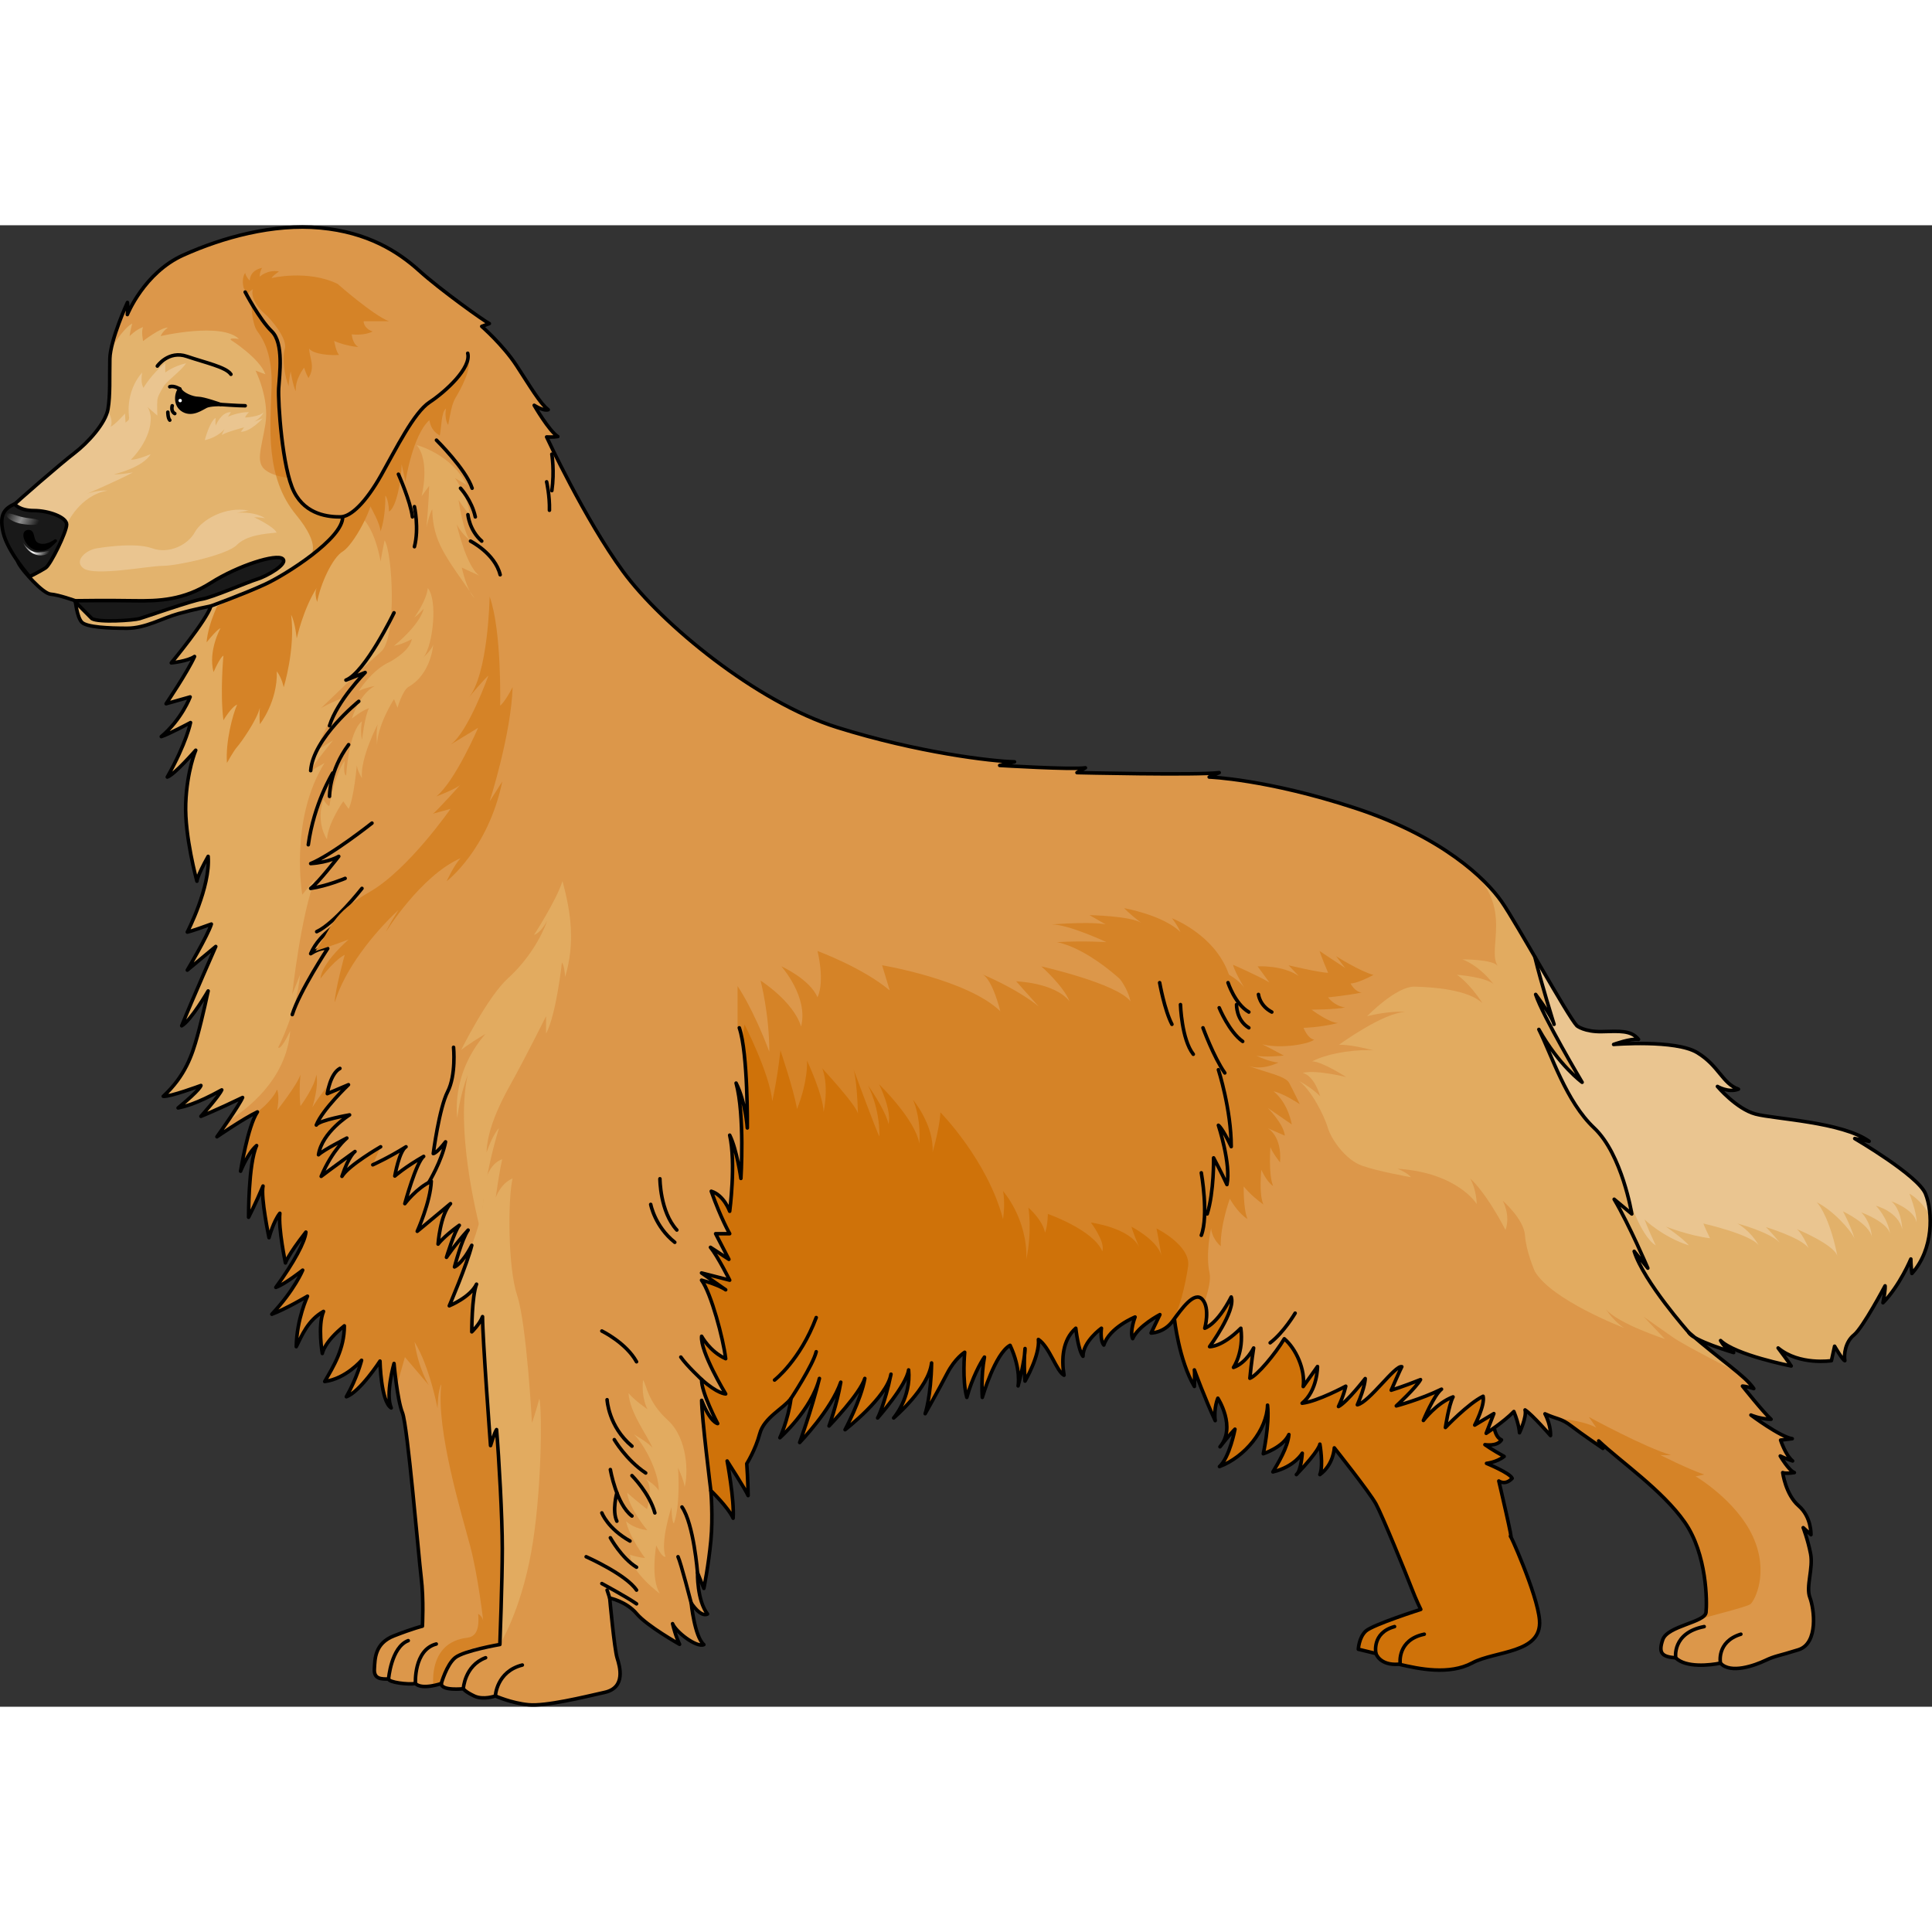 <?xml version="1.0" encoding="utf-8"?>
<!-- Created by: Science Figures, www.sciencefigures.org, Generator: Science Figures Editor -->
<!DOCTYPE svg PUBLIC "-//W3C//DTD SVG 1.1//EN" "http://www.w3.org/Graphics/SVG/1.1/DTD/svg11.dtd">
<svg version="1.1" id="Layer_1" xmlns="http://www.w3.org/2000/svg" xmlns:xlink="http://www.w3.org/1999/xlink" 
	 width="800px" height="800px" viewBox="0 0 500.92 384.112" enable-background="new 0 0 500.92 384.112"
	 xml:space="preserve">
<rect x="0" y="0" width="500.92" height="384.112" fill="#333333" stroke="none"/>
<g>
	<path fill="#CF7209" d="M304.491,283.517c0,0,1.163,10.769,5.179,17.553c0.138-3.738,0-4.293,0-4.293s2.908,7.893,5.4,13.155
		c-0.415-3.323,0.692-5.815,0.692-5.815s4.848,7.478,0.555,12.602c2.354-3.047,3.877-4.57,3.877-4.57s-1.385,7.341-4.017,9.694
		c6.647-2.492,12.325-9.555,12.464-15.926c0.554,5.124-1.107,12.603-1.107,12.603s5.124-1.662,6.646-4.985
		c-0.277,3.323-2.908,7.615-4.154,9.692c5.678-1.384,7.616-4.846,7.616-4.846s-0.277,4.57-1.523,5.539
		c6.093-6.37,6.093-7.894,6.093-7.894s0.969,5.54,0,7.894c3.602-2.631,3.739-6.925,3.739-6.925s9.14,11.494,10.802,14.541
		c1.661,3.047,7.756,18.002,9.141,21.603c1.384,3.602,2.477,5.734,2.477,5.734s-12.456,3.965-14.256,5.626
		c-1.801,1.662-1.939,4.708-1.939,4.708l4.569,1.108c0,0,0.97,3.185,5.955,2.77c5.262,1.246,13.059,2.855,19.013-0.33
		c5.955-3.185,18.137-2.418,17.444-11.093c-0.551-6.905-8.187-23.526-7.506-21.679c0.97,2.632-3.047-14.401-3.047-14.401
		s1.663,1.245,3.462-0.693c-0.554-1.384-6.646-3.877-6.646-3.877s2.631-0.277,4.569-1.801c-3.047-1.661-4.985-3.047-4.985-3.047
		s3.185,0.554,4.293-1.246c-3.965-1.695-1.246-14.816-1.246-14.816l-0.139-8.032l-37.112-9.971l-44.176-16.063L304.491,283.517z"/>
	
		<path fill="none" stroke="#000000" stroke-width="0.92" stroke-linecap="round" stroke-linejoin="round" stroke-miterlimit="10" d="
		M304.491,283.517c0,0,1.163,10.769,5.179,17.553c0.138-3.738,0-4.293,0-4.293s2.908,7.893,5.4,13.155
		c-0.415-3.323,0.692-5.815,0.692-5.815s4.848,7.478,0.555,12.602c2.354-3.047,3.877-4.57,3.877-4.57s-1.385,7.341-4.017,9.694
		c6.647-2.492,12.325-9.555,12.464-15.926c0.554,5.124-1.107,12.603-1.107,12.603s5.124-1.662,6.646-4.985
		c-0.277,3.323-2.908,7.615-4.154,9.692c5.678-1.384,7.616-4.846,7.616-4.846s-0.277,4.57-1.523,5.539
		c6.093-6.37,6.093-7.894,6.093-7.894s0.969,5.54,0,7.894c3.602-2.631,3.739-6.925,3.739-6.925s9.14,11.494,10.802,14.541
		c1.661,3.047,7.756,18.002,9.141,21.603c1.384,3.602,2.477,5.734,2.477,5.734s-12.456,3.965-14.256,5.626
		c-1.801,1.662-1.939,4.708-1.939,4.708l4.569,1.108c0,0,0.97,3.185,5.955,2.77c5.262,1.246,13.059,2.855,19.013-0.33
		c5.955-3.185,18.137-2.418,17.444-11.093c-0.551-6.905-8.187-23.526-7.506-21.679c0.97,2.632-3.047-14.401-3.047-14.401
		s1.663,1.245,3.462-0.693c-0.554-1.384-6.646-3.877-6.646-3.877s2.631-0.277,4.569-1.801c-3.047-1.661-4.985-3.047-4.985-3.047
		s3.185,0.554,4.293-1.246c-3.965-1.695-1.246-14.816-1.246-14.816l-0.139-8.032l-37.112-9.971l-44.176-16.063L304.491,283.517z"/>
	<path fill="#DC974A" d="M3.79,82.079c-0.415-0.9-2.908-6.925-1.108-8.725c1.801-1.799,13.063-11.578,16.595-14.278
		c3.531-2.7,8.101-7.754,8.724-11.424c0.624-3.67,0.372-8.091,0.483-13.033c0.111-4.942,4.556-14.605,4.556-14.605
		s0.174,1.122-0.021,3.14c0,0,4.329-10.85,14.508-15.419S70.791-0.47,83.047,0.672c12.255,1.143,20.148,6.128,25.652,11.113
		c5.506,4.985,17.033,13.19,18.176,13.709c-1.973,0.727-1.973,0.727-1.973,0.727s5.504,4.777,9.035,10.178s6.128,9.867,8.205,11.425
		c-1.246,0.415-3.635-1.143-3.635-1.143s3.843,6.647,6.128,8.101c-1.143,0.208-2.908,0.104-2.908,0.104s9.866,21.291,19.837,34.897
		c9.971,13.605,34.586,33.858,55.461,40.401c20.877,6.543,40.194,8.828,46.011,8.932c-3.843,0.935-3.843,0.935-3.843,0.935
		s18.799,1.143,22.226,0.623c-2.181,1.247-2.181,1.247-2.181,1.247s31.158,0.727,36.87,0c-2.597,1.143-2.597,1.143-2.597,1.143
		s14.853,0.519,37.701,7.997c22.85,7.478,34.066,18.487,38.117,24.303s17.137,29.704,19.525,32.196c0,0,1.952,1.607,6.489,1.506
		c4.538-0.101,7.563-0.403,9.479,2.017c-2.017-0.303-6.453,1.311-6.453,1.311s16.031-1.311,21.679,2.118
		c5.646,3.428,6.554,8.065,10.688,9.478c-2.622,1.009-5.445-0.706-5.445-0.706s4.941,5.848,9.882,7.159s22.385,2.017,29.442,7.059
		c-3.73-0.706-3.73-0.706-3.73-0.706s16.436,9.579,18.352,14.318s2.147,14.352-3.528,20.667c-0.274-2.013-0.274-3.753-0.274-3.753
		s-2.838,6.865-7.23,11.351c0.732-3.753,0.549-4.395,0.549-4.395s-5.766,10.893-8.054,12.724c-2.288,1.83-2.654,5.125-2.38,6.681
		c-0.55-0.092-2.654-3.753-2.654-3.753l-0.822,3.753c0,0-8.329,1.281-13.82-3.295c2.838,3.752,3.387,4.667,3.387,4.667
		s-14.461-2.837-18.306-6.589c1.556,2.745,3.387,3.111,3.387,3.111s-10.617-3.112-11.624-5.218
		c8.42,7.322,14.646,11.258,16.843,14.553c-2.105-0.641-2.93-0.641-2.93-0.641s5.31,6.683,7.414,8.604
		c-3.021-0.092-5.217-1.099-5.217-1.099s7.597,5.675,10.709,6.132c-3.021,0.366-3.021,0.366-3.021,0.366s1.283,3.936,3.113,5.4
		c-1.738-0.549-3.203-1.281-3.203-1.281s2.196,3.752,3.661,4.302c-2.471,0.366-3.021,0-3.021,0s0.733,5.674,4.119,8.604
		c3.386,2.929,3.203,7.505,3.203,7.505l-2.014-1.83c0,0,1.19,3.021,1.922,6.772c0.732,3.753-1.281,8.511-0.183,11.349
		s2.291,11.878-2.972,13.54s-5.956,1.522-8.586,2.77c-2.631,1.246-9.002,3.601-11.633,0.692c-2.631,0.554-8.97,1.264-11.601-1.368
		c-3.462-0.277-4.602-1.125-3.355-4.726c1.246-3.6,10.939-4.432,11.217-7.063c0.278-2.63,0.278-15.094-5.538-23.402
		s-16.758-15.787-22.296-21.05c1.108,1.939,1.108,1.939,1.108,1.939s-5.479-3.705-8.177-5.787c-2.696-2.082-3.619-1.698-6.855-3.18
		c1.643,3.145,1.434,5.644,1.434,5.644s-4.719-5.44-6.597-6.655c0.495,1.79-1.445,5.925-1.445,5.925s-0.035-1.98-1.46-5.507
		c-2.65,2.726-7.176,5.648-7.176,5.648l1.99-5.113l-4.958,2.979c0,0,2.695-5.114,2.171-7.475c-3.903,1.914-9.772,8.102-9.772,8.102
		s0.848-5.76,1.979-7.938c-4.259,1.564-7.69,6.112-7.69,6.112s2.691-6.527,4.696-8.111c-5.314,2.627-11.718,4.335-11.718,4.335
		s5.171-4.772,6.276-6.813c-4.746,1.892-7.595,2.744-7.595,2.744s2.315-5.331,2.747-6.094c-1.739-0.482-8.438,9.211-11.532,9.874
		c2.047-4.678,2.039-6.797,2.039-6.797s-4.729,6.13-6.926,7.251c1.455-3.102,1.881-5.275,1.881-5.275s-7.264,3.938-11.309,4.415
		c4.034-3.303,3.983-9.521,3.983-9.521s-3.322,4.711-3.7,5.201c0.58-4.401-1.883-9.825-4.908-12.394
		c-2.32,3.92-7.107,9.615-8.924,10.245c0.365-4.021,0.976-7.853,0.976-7.853s-1.887,3.864-5.223,5.044c0,0,2.732-3.934,1.901-10.166
		c-4.985,4.984-8.101,4.777-8.101,4.777s6.854-9.348,5.608-12.879c-3.739,7.271-6.855,8.102-6.855,8.102s1.454-5.193-0.623-7.479
		s-5.4,2.493-7.686,5.608c-2.285,3.116-5.608,3.116-5.608,3.116l2.285-4.777c0,0-5.608,2.907-7.063,6.231
		c-0.831-1.87,0.623-5.608,0.623-5.608s-6.647,2.7-8.101,7.27c-1.039-1.246-0.624-4.361-0.624-4.361s-4.777,3.462-4.777,7.27
		c-1.246-1.523-1.869-7.27-1.869-7.27c-3.462,3.047-3.739,8.031-3.047,12.187c-1.938-0.97-3.739-7.34-6.647-9.278
		c0.416,4.154-3.462,10.802-3.462,10.802s-0.415-4.709,0-8.447c0,2.908-1.8,9.693-1.8,9.693s0.831-4.293-2.077-10.524
		c-3.877,2.077-7.201,13.502-7.201,13.502s-0.415-5.332,0.554-10.455c-0.969,1.385-3.186,5.4-4.569,10.455
		c-1.247-4.501-0.554-11.701-0.554-11.701s-2.493,1.522-4.57,5.538s-5.678,10.386-5.678,10.386s1.523-4.431,1.662-13.155
		c-0.692,6.509-9.833,14.264-9.833,14.264s4.57-5.263,3.878-12.463c-0.555,4.017-8.032,12.463-8.032,12.463
		s1.801-3.323,3.462-11.355c-0.969,5.955-11.908,14.402-11.908,14.402s4.154-7.755,5.123-13.295
		c-1.246,4.016-9.277,12.325-9.277,12.325s1.938-5.124,3.045-11.355c-2.492,7.201-10.662,15.648-10.662,15.648
		s3.047-8.309,5.124-16.618c-2.077,8.171-10.248,15.372-10.248,15.372s2.11-4.49,2.886-10.185c-1.898,2.588-6.988,4.917-8.109,9.144
		s-3.364,7.762-3.364,7.762s0.345,5.09,0.345,8.281c-0.604-1.467-5.434-8.972-5.434-8.972s1.896,10.007,1.552,14.837
		c-1.293-2.847-5.778-7.16-5.778-7.16s0.604,6.641,0,13.024c-0.605,6.384-1.813,12.336-1.813,12.336l-1.639-4.055
		c0,0-0.172,7.16,2.588,10.696c-1.812,0.949-4.227-2.847-4.227-2.847s0.862,8.712,3.277,10.782
		c-1.897,0.863-7.332-3.363-8.107-5.434c0.775,3.277,1.811,5.348,1.811,5.348s-8.454-4.745-11.128-7.936
		c-2.673-3.191-6.987-4.055-6.987-4.055s1.199,13.234,1.927,15.52s2.284,7.686-3.22,8.932s-15.268,3.636-19.733,3.22
		c-4.466-0.415-8.62-2.285-8.62-2.285s-3.116,1.143-5.505,0s-2.804-1.869-2.804-1.869s-5.713,0.623-5.713-1.351
		c0,0-4.977,1.728-6.699,0.005c-2.035,0.313-6.892-0.313-6.971-1.176c-1.801,0-3.838,0.078-3.682-2.585
		c0.157-2.663,0.079-6.656,5.092-8.615c5.014-1.959,7.363-2.507,7.363-2.507s0.391-6.813-0.314-12.61
		c-0.704-5.797-3.514-39.397-4.863-42.721s-2.182-12.774-2.182-12.774s-2.284,7.997-0.727,11.528
		c-2.7-1.662-2.908-12.152-2.908-12.152s-5.193,7.998-8.725,9.244c2.805-4.882,3.947-9.451,3.947-9.451s-4.051,4.777-9.555,5.504
		c2.284-3.946,5.089-8.412,5.089-14.437c-5.297,4.259-5.712,7.167-5.712,7.167s-1.247-7.167,0.311-10.905
		c-4.051,2.285-5.607,6.231-7.063,9.14c0.104-7.167,2.908-13.087,2.908-13.087s-5.816,3.428-9.243,4.674
		c5.92-6.335,7.997-11.425,7.997-11.425s-4.57,3.636-6.959,4.467c4.674-6.439,7.582-11.841,7.79-14.333
		c-4.778,6.128-5.297,7.997-5.297,7.997s-1.87-8.828-1.454-12.879c-1.662,2.077-2.805,6.336-2.805,6.336s-2.181-10.386-1.558-13.398
		c-1.766,4.259-3.739,8.102-3.739,8.102s-0.104-13.813,2.078-18.591c-2.389,2.077-4.154,6.646-4.154,6.646
		s1.869-11.736,4.361-15.371c-3.531,1.662-10.49,6.439-10.49,6.439s5.713-7.997,6.647-10.179c-6.647,3.22-10.802,4.882-10.802,4.882
		s4.674-5.193,5.401-6.854c-6.751,3.738-9.866,4.362-11.321,4.674c5.92-4.882,5.92-5.816,5.92-5.816s-8.101,3.012-9.762,2.804
		c5.711-5.297,7.477-10.697,8.828-15.579c1.35-4.881,2.804-11.735,2.804-11.735s-4.466,7.686-6.854,9.035
		c2.804-6.958,8.828-20.563,8.828-20.563l-7.375,6.127c0,0,5.297-8.932,6.232-11.943c-5.09,1.869-6.232,2.077-6.232,2.077
		s6.024-11.632,5.401-19.63c-2.908,5.193-2.908,6.439-2.908,6.439s-3.22-11.632-2.908-20.149s2.597-13.813,2.597-13.813
		s-5.505,6.335-7.374,6.959c4.985-8.828,6.024-14.125,6.024-14.125s-5.816,3.116-7.582,3.635c5.297-4.466,7.478-10.282,7.478-10.282
		l-6.231,1.766c0,0,5.608-8.309,7.374-12.255c-1.766,1.247-6.024,1.662-6.024,1.662s9.141-11.009,10.283-14.749
		c0,0-4.241,0.819-8.447,1.991c-4.205,1.171-8.516,3.779-13.307,3.779s-10.432-0.267-11.71-1.544
		c-1.278-1.277-1.704-5.588-1.704-5.588s-4.309-1.545-6.386-1.704c-2.076-0.159-7.239-6.068-8.198-7.771
		c-0.957-1.703-1.17-5.536-1.17-5.536"/>
	<path fill="#E2AB60" d="M108.007,56.976c0,0,9.019,2.291,12.992,10.351c-3.032-1.775-3.032-1.775-3.032-1.775
		s3.081,4.155,3.944,9.744c-1.802-2.136-3.021-4.078-3.021-4.078s1.252,8.825,3.19,10.723c-2.848-2.395-3.681-4.478-3.681-4.478
		s2.387,10.875,5.877,13.383c-4.549-2.092-4.549-2.092-4.549-2.092s1.326,6.117,3.319,7.926
		c-7.685-11.061-10.76-14.489-10.979-23.055c-0.748,1.188-1.477,4.617-1.477,4.617s0.631-7.254,0.674-10.666l-1.951,2.676
		C109.314,70.251,111.621,61.168,108.007,56.976z"/>
	<path fill="#D58327" d="M96.055,72.958c0,0,2.599,4.537,2.599,6.427c1.407-3.895,1.251-9.306,1.251-9.306s0.828,0.85,0.961,4.146
		c1.854-0.925,3.26-8.15,3.26-12.276c0.627,2.752,0.992,4.57,0.992,4.57s1.822-12.032,6.2-15.993c0.47,2.449,1.481,3.162,2.698,4.02
		c0.477-2.115,0.361-6.117,1.619-7.032c-0.286,1.658-0.057,3.431,0.571,4.23c0.515-2.573,0.858-5.316,1.943-7.088
		c1.087-1.772,4.466-7.85,3.119-9.813S99,41.969,99,41.969l-6.174,17.384"/>
	<path fill="#D58327" d="M439.639,324.384c0,0,0,0,2.214-0.481c-4.529-1.564-11.365-5.057-11.365-5.057s0.603,0.12,2.771,0
		c-6.503-1.807-21.313-9.874-21.313-9.874s0,0,1.927,2.77c-3.49-1.926-10.229-2.405-10.236-2.405
		c1.212,0.405,2.19,0.771,3.796,2.011c2.698,2.082,8.177,5.787,8.177,5.787s0,0-1.108-1.939c5.538,5.263,16.479,12.741,22.296,21.05
		s5.816,20.772,5.538,23.402c-0.085,0.808-1.058,1.444-2.399,2.045c2.285-0.908,12.83-3.353,13.914-4.194
		c1.083-0.842,4.937-8.188,0.602-17.579C450.114,330.526,439.639,324.384,439.639,324.384z"/>
	<path fill="#D58327" d="M128.434,300.516c0,0-12.521-11.709-14.001,0s5.405,34.095,7.478,41.945
		c2.072,7.852,3.38,19.412,3.38,19.412s-0.108-1.09-1.31-1.854c0.437,5.016-1.199,5.998-2.943,6.216
		c-10.142,1.241-8.668,12.396-8.668,12.396l0,0c1.154-0.227,2.043-0.533,2.043-0.533c0,0.306,0.148,0.542,0.379,0.735
		c2.178-11.533,10.074-9.876,14.813-10.861C131.737,353.679,128.434,300.516,128.434,300.516z"/>
	<path fill="#E2AB60" d="M78.371,173.582c0,0-3.371-19.492,5.77-34.156c-3.604,1.986-4.228,2.609-4.228,2.609s0.663-1.316,6.44-8.5
		c-4.394,2.771-4.394,2.771-4.394,2.771s4.493-12.048,8.479-14.333c-5.155,1.87-7.222,3.253-7.222,3.253s11.404-11.08,15.563-14.644
		c4.16-3.564,3.018-25.639,0.939-28.891c-0.83,4.018-1.044,5.483-1.044,5.483s-1.387-9.084-5.676-12.129
		c-14.883,9.625-63.073,23.68-63.073,23.68v5.729c1.004,0.028,2.018,0.041,2.996,0.041c4.791,0,9.102-2.607,13.307-3.779
		c4.206-1.172,8.446-1.99,8.446-1.99c-1.143,3.739-10.282,14.748-10.282,14.748s4.258-0.416,6.023-1.662
		c-1.766,3.947-7.373,12.256-7.373,12.256l6.23-1.766c0,0-2.18,5.816-7.477,10.282c1.766-0.52,7.581-3.635,7.581-3.635
		s-1.038,5.297-6.024,14.125c1.87-0.623,7.375-6.958,7.375-6.958s-2.285,5.297-2.597,13.813c-0.312,8.517,2.907,20.149,2.907,20.149
		s0-1.246,2.908-6.439c0.623,7.997-5.4,19.63-5.4,19.63s1.143-0.208,6.232-2.077c-0.936,3.012-6.232,11.943-6.232,11.943
		l7.375-6.128c0,0-6.024,13.606-8.828,20.564c2.389-1.35,6.854-9.035,6.854-9.035s-1.453,6.854-2.804,11.736
		c-1.351,4.881-3.116,10.281-8.828,15.578c1.661,0.208,9.763-2.804,9.763-2.804s0,0.935-5.92,5.816
		c1.454-0.312,4.57-0.935,11.32-4.674c-0.727,1.661-5.4,6.854-5.4,6.854s4.154-1.662,10.802-4.881
		c-0.485,1.132-2.257,3.828-3.85,6.163c5.115-3.13,15.228-10.85,16.222-23.442c-2.673,5.567-3.118,4.262-3.118,4.262
		s4.678-8.828,5.68-18.851c-1.448,3.676-2.056,5.123-2.056,5.123s2.289-20.824,6.015-30.067
		C78.371,173.582,78.371,173.582,78.371,173.582z"/>
	<path fill="#E2AB60" d="M125.281,250.252c0,0,0.698-6.693,4.934-8.086c-0.816,3.482-1.688,9.926-1.688,9.926
		s1.252-3.656,4.37-4.963c-1.235,5.485-1.235,23.072,1.202,30.387c2.439,7.313,3.832,33.023,3.832,33.023s1.045-3.012,1.915-6.351
		c0.774,3.166,0.593,24.962-2.13,39.938c-2.789,15.354-8.131,23.855-8.131,23.855s1.903-36.414-1.043-55.396
		c-0.707,1.748-1.374,3.829-1.374,3.829l-2.077-33.443c0,0-1.566,3.005-2.787,3.947c0.153-5.073,0.438-9.718,1.229-12.359
		c-2.007,2.504-4.907,5.053-7.063,5.608c2.146-5.194,5.833-15.683,5.833-15.683S125.864,255.747,125.281,250.252z"/>
	<path fill="#E2AB60" d="M171.104,354.804c0,0-7.457-5.449-7.762-10.104c2.621,0.836,3.882,0.836,3.882,0.836
		s-4.067-5.409-4.901-9.533c2.207,2.072,5.49,2.312,5.49,2.312s-4.715-5.561-5.192-9.674c2.269,2.034,5.132,4.242,5.132,4.242
		s1.828-6.087-0.339-7.818c0,0,2.489,1.479,3.384,3.007c0.061-4.976-3.998-12.258-6.445-14.585c0,0,3.934,2.271,4.833,3.518
		c-1.454-3.461-5.886-9.069-6.231-14.193c1.869,2.146,4.916,4.154,4.916,4.154s-1.621-2.791-1.156-7.558
		c0.879,0.979,1.086,5.55,6.418,10.396s5.283,14.247,4.373,17.302c-0.149-1.585-1.711-4.978-1.711-4.978s0.73,9.418-1.068,14.472
		c-0.623-0.554-0.623-4.277-0.623-4.277s-3.047,9.332-1.524,12.897c-1.038,0.242-2.432-2.942-2.432-2.942
		S168.592,350.852,171.104,354.804z"/>
	<g>
		<path fill="#E2B16A" d="M449.288,292.223c0.128,0.044,0.202,0.06,0.202,0.06S449.414,292.261,449.288,292.223z"/>
		<path fill="#E2B16A" d="M376.367,163.167c-0.674-0.466-1.375-0.933-2.102-1.4C374.827,162.166,375.522,162.63,376.367,163.167z"/>
		<path fill="#E2AB60" d="M499.237,251.114c-1.916-4.739-18.352-14.318-18.352-14.318s0,0,3.73,0.706
			c-7.058-5.042-24.502-5.747-29.442-7.059s-9.882-7.159-9.882-7.159s2.823,1.715,5.445,0.706c-4.135-1.412-5.042-6.05-10.688-9.478
			c-5.647-3.429-21.679-2.118-21.679-2.118s4.437-1.613,6.453-1.311c-1.916-2.42-4.94-2.117-9.479-2.017
			c-4.537,0.102-6.489-1.506-6.489-1.506c-2.389-2.492-15.475-26.38-19.525-32.196c-1.54-2.212-4.121-5.176-7.979-8.41
			c11.077,10.238,4.083,20.574,6.976,25.102c-1.275-1.76-9.162-1.719-9.162-1.719s4.062,1.293,8.08,6.424
			c-2.168-1.9-9.472-2.424-9.472-2.424s3.131,2.029,6.61,7.373c-3.827-3.588-12.873-4.183-17.628-4.299s-12.295,7.657-12.295,7.657
			s5.916-1.51,9.975-1.073c-5.566-0.028-17.28,8.493-17.28,8.493s2.551-0.231,8.963,1.442c-2.981-0.298-10.935,0.298-15.921,2.85
			c2.551,0,8.813,4.059,8.813,4.059s-8.003-1.972-11.25-1.058c3.132,0.799,4.523,6.044,4.523,6.044s-1.972-2.087-5.451-3.942
			c3.132,2.32,6.494,8.932,7.423,12.063c0.928,3.131,4.639,8.351,8.813,9.858c4.176,1.509,12.758,3.016,12.758,3.016
			s-0.695-1.045-3.479-2.204c15.656,1.044,20.53,9.163,20.53,9.163s0-3.537-1.688-6.629c3.796,3.515,7.733,10.543,9.139,13.354
			c1.405-3.795-0.703-7.591-0.703-7.591s5.482,4.779,5.764,8.967c0.281,4.187,2.556,9.36,2.556,9.36
			c4.384,7.504,23.17,14.668,23.17,14.668s-2.391-1.366-4.779-4.88c3.232,3.796,15.322,7.731,15.322,7.731l-5.482-5.764
			c0,0,4.358,3.093,7.592,5.342c3.229,2.246,16.824,9.132,16.856,9.148c-2.796-2.345-6.651-5.221-11.239-9.117
			c2.882,1.699,8.76,3.509,9.904,3.854c-0.515-0.18-1.937-0.851-3.185-3.052c1.729,1.687,5.601,3.187,9.342,4.329l44.929-37.168
			C500.208,254.314,499.798,252.501,499.237,251.114z"/>
	</g>
	<g>
		<g>
			<path fill="#EAC590" d="M449.288,292.223c0.128,0.044,0.202,0.06,0.202,0.06S449.414,292.261,449.288,292.223z"/>
			<path fill="#EAC590" d="M495.435,268.028c0,0,0,1.74,0.274,3.753c5.676-6.315,5.444-15.928,3.528-20.667
				s-18.352-14.318-18.352-14.318s0,0,3.73,0.706c-7.058-5.042-24.502-5.747-29.442-7.059s-9.882-7.159-9.882-7.159
				s2.823,1.715,5.445,0.706c-4.135-1.412-5.042-6.05-10.688-9.478c-5.647-3.429-21.679-2.118-21.679-2.118s4.437-1.613,6.453-1.311
				c-1.916-2.42-4.94-2.117-9.479-2.017c-4.537,0.102-6.489-1.506-6.489-1.506c-1.366-1.426-6.236-9.856-10.911-17.899
				c1.468,6.138,4.255,15.156,4.868,17.124c-0.295-0.772-1.294-2.827-4.654-7.36c1.869,5.678,12.048,22.78,12.048,22.78
				s-6.024-4.362-11.218-13.71c3.324,6.647,7.063,18.695,14.333,25.55s9.763,22.295,9.763,22.295l-4.569-3.808
				c3.946,6.647,8.724,17.864,8.724,17.864s0,0-3.531-4.362c2.493,7.894,14.159,21.03,14.159,21.03l5.162,3.004
				c2.668,1.056,5.502,1.926,6.26,2.154c-0.515-0.18-1.937-0.851-3.185-3.052c3.845,3.752,18.306,6.589,18.306,6.589
				s-0.549-0.915-3.387-4.667c5.491,4.576,13.82,3.295,13.82,3.295l0.822-3.753c0,0,2.104,3.661,2.654,3.753
				c-0.274-1.556,0.092-4.851,2.38-6.681c2.288-1.831,8.054-12.724,8.054-12.724s0.184,0.642-0.549,4.395
				C492.597,274.893,495.435,268.028,495.435,268.028z"/>
			<path fill="#E2B16A" d="M495.435,268.028c0,0,0,1.74,0.274,3.753c3.857-4.292,4.981-10.104,4.708-14.876
				c-2.167-4.182-5.345-5.812-5.345-5.812s1.975,4.972,1.843,7.472c-0.526-3.422-6.58-5.526-6.58-5.526s2.501,1.579,2.896,7.369
				c-1.052-4.737-6.843-6.186-6.843-6.186s3.159,3.159,3.685,7.479c-0.395-3.179-7.5-5.769-7.5-5.769s2.369,2.105,2.764,6.316
				c-0.79-3.422-7.501-6.58-7.501-6.58s1.842,3.29,3.026,7.106c-1.053-2.368-5.79-7.501-9.869-9.475
				c1.053,0.921,3.685,5.264,5.396,13.949c-0.921-3.027-10.527-6.976-10.527-6.976s1.274,0.813,3.063,4.91
				c-1.946-2.689-11.089-5.436-11.089-5.436s1.249,1.138,3.642,4.04c-2.795-2.821-11.011-4.962-11.011-4.962
				s3.289,1.711,5.526,5.659c-2.105-2.896-14.344-5.659-14.344-5.659s0.132,0.526,1.711,3.816
				c-5.395-0.657-11.448-3.026-11.448-3.026s4.605,3.158,5.956,4.869c-6.676-2.106-11.482-6.697-11.482-6.697
				s0.921,2.485,2.895,6.697c-4.079-2.5-7.365-13.394-7.365-13.394l0,0c0.82,3.076,1.171,5.247,1.171,5.247l-1.689-1.407
				l-2.52-2.101l2.21,4.399c3.188,6.204,6.153,13.165,6.153,13.165s0,0-3.531-4.362c2.493,7.894,14.159,21.03,14.159,21.03
				l5.162,3.004c2.668,1.056,5.502,1.926,6.26,2.154c-0.515-0.18-1.937-0.851-3.185-3.052c3.845,3.752,18.306,6.589,18.306,6.589
				s-0.549-0.915-3.387-4.667c5.491,4.576,13.82,3.295,13.82,3.295l0.822-3.753c0,0,2.104,3.661,2.654,3.753
				c-0.274-1.556,0.092-4.851,2.38-6.681c2.288-1.831,8.054-12.724,8.054-12.724s0.184,0.642-0.549,4.395
				C492.597,274.893,495.435,268.028,495.435,268.028z"/>
		</g>
	</g>
	<path fill="#E2AB60" d="M84.781,159.199c0,0-2.977-4.106-0.938-10.309c1.406,2.223,1.592,1.547,1.592,1.547
		s1.047-7.412,3.946-11.631c-0.499,3.867,0.375,3.846,0.375,3.846s0.618-11.347,4.091-14.042c-0.511,2.813,0,4.805,0,4.805
		s0.777-6.445,1.832-8.204c-1.874,0.586-4.453,2.695-4.453,2.695s1.871-6.329,5.918-8.438c-2.637,0.469-4.127,1.29-4.127,1.29
		s3.367-5.508,8.171-7.618c5.273-3.047,5.391-5.274,5.626-5.86c-2.813,1.524-4.658,1.757-4.658,1.757s6.532-5.157,7.704-9.61
		c-1.758,1.875-2.407,2.228-2.407,2.228s3.11-4.257,3.462-7.579c2.579,3.008,1.407,14.61-1.055,17.892
		c2.345-2.227,2.462-3.281,2.462-3.281s-0.459,7.618-6.441,11.016c-1.528,0.938-2.816,5.391-2.816,5.391l-0.908-2.227
		c0,0-4.215,6.491-4.408,11.801c-0.311-3.832,0.193-5.31,0.193-5.31s-4.637,8.86-4.094,14.018c-1.332-2.227-1.332-3.398-1.332-3.398
		s-0.74,8.622-2.127,11.343C89,149.354,89,149.354,89,149.354S85.036,154.977,84.781,159.199z"/>
	<path fill="#D58327" d="M290.455,195.518c0,0-8.58-8.046-16.387-9.646c6.806-0.399,12.812,0,12.812,0s-9.809-4.604-14.213-4.604
		c11.21-0.801,14.013,0,14.013,0l-4.204-2.401c0,0,10.61,0.2,13.413,2.002c-3.403-2.603-4.404-3.804-4.404-3.804
		s10.151,1.801,14.584,6.205c-0.772-1.801-2.216-3.602-2.216-3.602s12.686,4.798,15.372,16.711s-0.07,15.233-0.07,15.233"/>
	<path fill="#D58327" d="M312.273,279.292c1.061-3.114,1.707-5.959,1.332-7.652c-1.108-4.985,0.415-11.632,0.415-11.632
		s0,2.492,2.493,4.708c-0.14-5.54,2.353-12.325,2.353-12.325s1.939,3.601,4.57,5.263c-1.107-2.771-0.969-8.447-0.969-8.447
		s1.661,2.216,5.123,4.708c-1.246-2.632-0.554-9.001-0.554-9.001s1.524,3.323,3.046,4.154c-1.246-2.908-0.691-10.109-0.691-10.109
		s0.139,0.97,2.493,4.017c0.553-6.924-3.186-8.863-3.186-8.863s0,0,4.432,1.938c-0.277-3.047-4.432-7.2-4.432-7.2l6.231,4.292
		c0,0-0.831-5.4-4.708-8.585c2.631,0.554,6.785,3.323,6.785,3.323s-1.8-3.738-2.771-5.538c-0.969-1.8-6.369-2.771-10.661-4.433
		c3.738,1.385,7.893-0.83,7.893-0.83s-1.938,0-5.815-1.8c1.938,0.554,7.2,0,7.2,0s-2.492-1.386-5.539-2.908
		c4.985,1.246,12.324-0.139,13.433-1.246c-1.662-0.139-2.771-3.047-2.771-3.047s3.879,0,9.002-1.247
		c-2.354,0-6.925-3.462-6.925-3.462s5.816,0,8.725-0.554c-2.908-0.415-4.431-2.632-4.431-2.632s4.57-0.415,8.725-1.245
		c-1.8-0.14-2.908-2.354-2.908-2.354s1.522,0.138,5.954-2.216c-3.323-0.831-9.693-4.847-9.693-4.847l2.354,3.046l-6.647-4.397
		c0,0,0.556,1.767,2.217,5.645c-2.077,0-10.248-1.938-10.248-1.938l2.631,2.769c-4.293-2.907-10.662-2.492-10.662-2.492l3.046,4.154
		c-3.048-1.801-9.417-4.569-9.417-4.569s0.14,1.246,2.908,5.954c-1.662-2.492-5.816-4.569-10.939-7.062c1.8,1.523,0,6.784,0,6.784
		c-2.077-4.293-10.939-9.244-10.939-9.244s3.6,3.429,4.292,7.029c-1.246-2.215-11.078-4.569-11.078-4.569s4.672,3.443,6.717,7.203
		c-2.759-4.681-13.225-5.819-13.225-5.819s4.708,4.293,5.677,9.215c-3.462-4.633-23.125-9.076-23.125-9.076s5.676,4.985,7.338,9.076
		c-3.877-4.91-13.848-5.198-13.848-5.198l5.816,6.508c0,0-4.569-4.016-14.54-8.309c2.63,1.385,4.613,9.555,4.613,9.555
		c-8.517-8.233-30.659-11.924-30.659-11.924s1.135,3.69,1.986,6.529c-7.098-5.963-18.736-10.22-18.736-10.22s1.987,7.664,0,12.014
		c-1.986-4.735-9.369-8.04-9.369-8.04s7.099,7.949,5.11,15.614c-1.986-6.529-10.505-11.924-10.505-11.924s2.272,8.518,2.272,18.453
		c-4.259-11.355-8.232-17.033-8.232-17.033v10.678l0.452,0.148c2.285,6.647,2.078,25.965,2.078,25.965s-0.416-6.646-2.908-11.632
		c2.285,8.309,1.246,24.719,1.246,24.719s-1.039-7.479-2.908-11.217c1.662,7.27,0,19.733,0,19.733s-1.454-4.155-4.777-5.193
		c2.492,7.063,4.777,11.009,4.777,11.009h-3.648l3.441,6.647c0,0,0,0-4.778-3.116c1.87,2.285,4.985,8.517,4.985,8.517l-7.297-1.869
		l6.182,4.309c-0.368-0.248-2.141-1.343-6.182-2.439c2.466,3.324,5.635,15.164,6.258,20.356c-4.154-1.869-6.238-5.815-6.238-5.815
		c-0.423,3.946,6.238,14.955,6.238,14.955s-2.076,0-6.23-3.738c-0.209,3.115,4.154,11.425,4.154,11.425s-1.87-0.208-4.154-6.024
		c0,2.41,1.552,16.569,2.475,24.644c-0.051-0.781-0.092-1.242-0.092-1.242s4.485,4.313,5.778,7.16
		c0.283-3.973-0.948-11.443-1.395-13.972c-0.101-0.552-0.157-0.865-0.157-0.865s4.83,7.505,5.434,8.972
		c0-0.98-0.033-2.14-0.078-3.276l0,0c-0.004-0.114-0.009-0.226-0.014-0.339c-0.003-0.078-0.006-0.156-0.01-0.233
		c-0.004-0.104-0.01-0.205-0.014-0.308c-0.006-0.132-0.012-0.262-0.019-0.391c-0.005-0.102-0.01-0.201-0.015-0.3
		c-0.006-0.132-0.012-0.262-0.019-0.389c-0.004-0.076-0.007-0.151-0.013-0.226c-0.006-0.128-0.013-0.254-0.02-0.377
		c-0.002-0.045-0.004-0.092-0.007-0.136c-0.009-0.156-0.017-0.305-0.024-0.449c-0.004-0.067-0.009-0.13-0.012-0.195
		c-0.007-0.109-0.013-0.217-0.018-0.318c-0.003-0.032-0.006-0.066-0.007-0.098c-0.007-0.128-0.015-0.246-0.021-0.357
		c-0.003-0.054-0.007-0.102-0.01-0.151c-0.003-0.06-0.007-0.116-0.01-0.169c-0.003-0.045-0.007-0.091-0.009-0.131
		c-0.004-0.073-0.009-0.145-0.012-0.2c-0.002-0.017-0.003-0.028-0.004-0.044c-0.008-0.121-0.013-0.194-0.013-0.194
		s2.243-3.535,3.364-7.762s6.211-6.556,8.109-9.144c-0.775,5.694-2.886,10.185-2.886,10.185s8.171-7.201,10.248-15.372
		c-2.077,8.31-5.124,16.618-5.124,16.618s8.17-8.447,10.662-15.648c-1.107,6.231-3.045,11.355-3.045,11.355s8.031-8.31,9.277-12.325
		c-0.969,5.54-5.123,13.295-5.123,13.295s0.025-0.02,0.062-0.048c0.018-0.015,0.034-0.027,0.06-0.048
		c0.012-0.009,0.027-0.022,0.041-0.032c0.029-0.022,0.059-0.046,0.096-0.075c0.027-0.022,0.063-0.052,0.096-0.077
		c0.034-0.027,0.064-0.052,0.102-0.082c0.033-0.026,0.07-0.057,0.105-0.085c0.045-0.036,0.088-0.07,0.137-0.11
		c0.043-0.036,0.093-0.076,0.141-0.115c0.047-0.038,0.092-0.075,0.141-0.116c0.053-0.043,0.109-0.09,0.165-0.138
		c0.054-0.043,0.105-0.087,0.163-0.134c0.06-0.051,0.125-0.105,0.189-0.161c0.055-0.045,0.108-0.091,0.166-0.14
		c0.069-0.06,0.143-0.121,0.216-0.184c0.06-0.051,0.118-0.101,0.18-0.153c0.076-0.067,0.156-0.136,0.237-0.206
		c0.06-0.053,0.119-0.104,0.182-0.158c0.082-0.073,0.168-0.148,0.254-0.225c0.065-0.058,0.131-0.114,0.197-0.174
		c0.084-0.076,0.172-0.154,0.26-0.234c0.07-0.063,0.14-0.125,0.211-0.188c0.091-0.083,0.184-0.168,0.275-0.253
		c0.07-0.063,0.139-0.126,0.209-0.191c0.096-0.089,0.192-0.18,0.29-0.271c0.071-0.067,0.143-0.134,0.214-0.201
		c0.098-0.092,0.195-0.186,0.294-0.279c0.073-0.071,0.147-0.143,0.222-0.214c0.1-0.097,0.2-0.193,0.301-0.293
		c0.071-0.07,0.145-0.143,0.218-0.214c0.103-0.103,0.205-0.205,0.308-0.309c0.072-0.073,0.145-0.146,0.217-0.219
		c0.104-0.105,0.207-0.212,0.31-0.319c0.071-0.073,0.143-0.148,0.214-0.223c0.105-0.11,0.211-0.222,0.314-0.334
		c0.067-0.072,0.135-0.145,0.201-0.217c0.107-0.115,0.213-0.231,0.318-0.349c0.066-0.073,0.132-0.146,0.197-0.219
		c0.104-0.118,0.209-0.236,0.313-0.354c0.064-0.075,0.129-0.15,0.191-0.225c0.104-0.12,0.205-0.24,0.307-0.36
		c0.061-0.073,0.121-0.147,0.181-0.221c0.101-0.124,0.202-0.248,0.301-0.372c0.056-0.07,0.11-0.141,0.165-0.213
		c0.101-0.128,0.201-0.256,0.297-0.385c0.051-0.067,0.1-0.135,0.148-0.202c0.098-0.133,0.195-0.265,0.289-0.396
		c0.046-0.064,0.088-0.13,0.134-0.193c0.094-0.136,0.188-0.271,0.277-0.408c0.037-0.057,0.073-0.114,0.109-0.172
		c0.092-0.143,0.185-0.286,0.271-0.428c0.028-0.047,0.053-0.094,0.081-0.142c0.091-0.151,0.181-0.304,0.263-0.455
		c0.018-0.031,0.033-0.063,0.049-0.094c0.406-0.752,0.72-1.491,0.905-2.202c0,0.001,0,0.001,0,0.001s0,0,0-0.001
		c-1.624,7.594-3.334,10.763-3.334,10.763s7.478-8.446,8.032-12.463c0.692,7.2-3.878,12.463-3.878,12.463s9.141-7.755,9.833-14.264
		c-0.139,8.725-1.662,13.155-1.662,13.155s3.601-6.37,5.678-10.386s4.57-5.538,4.57-5.538s-0.693,7.2,0.554,11.701
		c1.384-5.055,3.601-9.07,4.569-10.455c-0.969,5.123-0.554,10.455-0.554,10.455s3.324-11.425,7.201-13.502
		c2.908,6.231,2.077,10.524,2.077,10.524s0.019-0.068,0.048-0.186c0.003-0.012,0.007-0.021,0.01-0.033
		c0.015-0.059,0.033-0.131,0.054-0.211c0.004-0.016,0.008-0.032,0.013-0.049c0.325-1.281,1.209-4.881,1.543-7.513
		c0-0.003,0-0.007,0.001-0.009l-0.001,0.001c0.001,0,0.001,0,0.001-0.001c-0.137,2.697,0.035,5.459,0.105,6.408
		c0,0.007,0,0.015,0.001,0.021c0.005,0.064,0.008,0.12,0.013,0.167c0,0.011,0.001,0.019,0.002,0.028
		c0.003,0.034,0.005,0.066,0.007,0.087c0.002,0.021,0.004,0.042,0.004,0.042s3.878-6.647,3.462-10.802
		c2.908,1.938,4.709,8.309,6.647,9.278c-0.692-4.155-0.415-9.14,3.047-12.187c0,0,0.623,5.746,1.869,7.27
		c0-3.808,4.777-7.27,4.777-7.27s-0.415,3.115,0.624,4.361c1.453-4.569,8.101-7.27,8.101-7.27s-1.454,3.738-0.623,5.608
		c1.454-3.324,7.063-6.231,7.063-6.231l-2.285,4.777c0,0,3.323,0,5.608-3.116c2.285-3.115,5.608-7.894,7.686-5.608
		c0.111,0.122,0.209,0.254,0.298,0.393C312.129,279.018,312.203,279.154,312.273,279.292z"/>
	<path fill="#CF7209" d="M299.853,260.104c0,0,0.549,2.738,1.279,7.015c-1.109-4.046-7.759-7.465-7.759-7.465
		s0.089,0.763,1.945,5.243c-2.372-4.976-12.478-6.323-12.478-6.323s3.781,4.95,2.971,7.461c-2.341-5.591-14.133-9.694-14.133-9.694
		s0,2.953-0.72,4.844c-0.72-3.42-4.32-6.48-4.32-6.48s1.021,5.792-0.527,13.372c0.309-10.546-6.043-17.65-6.043-17.65
		s0.62,2.789,0,7.282c-4.028-15.338-16.253-27.715-16.253-27.715s0,3.16-2.012,10.344c0.384-7.088-5.076-13.601-5.076-13.601
		s2.107,4.406,1.629,11.397c-0.958-6.226-10.44-15.42-10.44-15.42s3.256,6.417,2.49,10.344c-1.053-4.118-5.363-10.057-5.363-10.057
		s3.065,5.651,2.969,13.218c-0.287,0-6.705-17.357-6.705-17.357s0.863,2.32,1.15,11.61c0-1.915-9.29-11.897-9.29-11.897
		s1.819,3.757,0.383,11.323c-0.191-4.598-4.31-13.313-4.31-13.313s0.383,5.076-2.588,12.547c-0.861-5.076-4.309-15.199-4.309-15.199
		s-0.576,6.101-2.107,13.188c-0.67-7.183-7.184-19.87-7.184-19.87l-0.623,3.855c1.49,8.15,1.332,22.94,1.332,22.94
		s-0.416-6.646-2.908-11.632c2.285,8.309,1.246,24.719,1.246,24.719s-1.039-7.479-2.908-11.217c1.662,7.27,0,19.733,0,19.733
		s-1.454-4.155-4.777-5.193c2.492,7.063,4.777,11.009,4.777,11.009h-3.648l3.441,6.647c0,0,0,0-4.778-3.116
		c1.87,2.285,4.985,8.517,4.985,8.517l-7.297-1.869l6.182,4.309c-0.368-0.248-2.141-1.343-6.182-2.439
		c2.466,3.324,5.635,15.164,6.258,20.356c-4.154-1.869-6.238-5.815-6.238-5.815c-0.423,3.946,6.238,14.955,6.238,14.955
		s-2.076,0-6.23-3.738c-0.209,3.115,4.154,11.425,4.154,11.425s-1.87-0.208-4.154-6.024c0,2.41,1.552,16.569,2.475,24.644
		c-0.051-0.781-0.092-1.242-0.092-1.242s4.485,4.313,5.778,7.16c0.283-3.973-0.948-11.443-1.395-13.972
		c-0.101-0.552-0.157-0.865-0.157-0.865s4.83,7.505,5.434,8.972c0-0.98-0.033-2.14-0.078-3.276
		c-0.004-0.114-0.009-0.226-0.014-0.339c-0.003-0.078-0.006-0.156-0.01-0.233c-0.004-0.104-0.01-0.205-0.014-0.308
		c-0.006-0.132-0.012-0.262-0.019-0.391c-0.005-0.102-0.01-0.201-0.015-0.3c-0.006-0.132-0.012-0.262-0.019-0.389
		c-0.004-0.076-0.007-0.151-0.013-0.226c-0.006-0.128-0.013-0.254-0.02-0.377c-0.002-0.045-0.004-0.092-0.007-0.136
		c-0.009-0.156-0.017-0.305-0.024-0.449c-0.004-0.067-0.009-0.13-0.012-0.195c-0.007-0.109-0.013-0.217-0.018-0.318
		c-0.003-0.032-0.006-0.066-0.007-0.098c-0.007-0.128-0.015-0.246-0.021-0.357c-0.003-0.054-0.007-0.102-0.01-0.151
		c-0.003-0.06-0.007-0.116-0.01-0.169c-0.003-0.045-0.007-0.091-0.009-0.131c-0.004-0.073-0.009-0.145-0.012-0.2
		c-0.002-0.017-0.003-0.028-0.004-0.044c-0.008-0.121-0.013-0.194-0.013-0.194s2.243-3.535,3.364-7.762s6.211-6.556,8.109-9.144
		c-0.775,5.694-2.886,10.185-2.886,10.185s8.171-7.201,10.248-15.372c-2.077,8.31-5.124,16.618-5.124,16.618
		s8.17-8.447,10.662-15.648c-1.107,6.231-3.045,11.355-3.045,11.355s8.031-8.31,9.277-12.325c-0.969,5.54-5.123,13.295-5.123,13.295
		s0.025-0.02,0.062-0.048c0.018-0.015,0.034-0.027,0.06-0.048c0.012-0.009,0.027-0.022,0.041-0.032
		c0.029-0.022,0.059-0.046,0.096-0.075c0.027-0.022,0.063-0.052,0.096-0.077c0.034-0.027,0.064-0.052,0.102-0.082
		c0.033-0.026,0.07-0.057,0.105-0.085c0.045-0.036,0.088-0.07,0.137-0.11c0.043-0.036,0.093-0.076,0.141-0.115
		c0.047-0.038,0.092-0.075,0.141-0.116c0.053-0.043,0.109-0.09,0.165-0.138c0.054-0.043,0.105-0.087,0.163-0.134
		c0.06-0.051,0.125-0.105,0.189-0.161c0.055-0.045,0.108-0.091,0.166-0.14c0.069-0.06,0.143-0.121,0.216-0.184
		c0.06-0.051,0.118-0.101,0.18-0.153c0.076-0.067,0.156-0.136,0.237-0.206c0.06-0.053,0.119-0.104,0.182-0.158
		c0.082-0.073,0.168-0.148,0.254-0.225c0.065-0.058,0.131-0.114,0.197-0.174c0.084-0.076,0.172-0.154,0.26-0.234
		c0.07-0.063,0.14-0.125,0.211-0.188c0.091-0.083,0.184-0.168,0.275-0.253c0.07-0.063,0.139-0.126,0.209-0.191
		c0.096-0.089,0.192-0.18,0.29-0.271c0.071-0.067,0.143-0.134,0.214-0.201c0.098-0.092,0.195-0.186,0.294-0.279
		c0.073-0.071,0.147-0.143,0.222-0.214c0.1-0.097,0.2-0.193,0.301-0.293c0.071-0.07,0.145-0.143,0.218-0.214
		c0.103-0.103,0.205-0.205,0.308-0.309c0.072-0.073,0.145-0.146,0.217-0.219c0.104-0.105,0.207-0.212,0.31-0.319
		c0.071-0.073,0.143-0.148,0.214-0.223c0.105-0.11,0.211-0.222,0.314-0.334c0.067-0.072,0.135-0.145,0.201-0.217
		c0.107-0.115,0.213-0.231,0.318-0.349c0.066-0.073,0.132-0.146,0.197-0.219c0.104-0.118,0.209-0.236,0.313-0.354
		c0.064-0.075,0.129-0.15,0.191-0.225c0.104-0.12,0.205-0.24,0.307-0.36c0.061-0.073,0.121-0.147,0.181-0.221
		c0.101-0.124,0.202-0.248,0.301-0.372c0.056-0.07,0.11-0.141,0.165-0.213c0.101-0.128,0.201-0.256,0.297-0.385
		c0.051-0.067,0.1-0.135,0.148-0.202c0.098-0.133,0.195-0.265,0.289-0.396c0.046-0.064,0.088-0.13,0.134-0.193
		c0.094-0.136,0.188-0.271,0.277-0.408c0.037-0.057,0.073-0.114,0.109-0.172c0.092-0.143,0.185-0.286,0.271-0.428
		c0.028-0.047,0.053-0.094,0.081-0.142c0.091-0.151,0.181-0.304,0.263-0.455c0.018-0.031,0.033-0.063,0.049-0.094
		c0.406-0.752,0.72-1.491,0.905-2.202c-1.624,7.594-3.334,10.763-3.334,10.763s7.478-8.446,8.032-12.463
		c0.692,7.2-3.878,12.463-3.878,12.463s9.141-7.755,9.833-14.264c-0.139,8.725-1.662,13.155-1.662,13.155s3.601-6.37,5.678-10.386
		s4.57-5.538,4.57-5.538s-0.693,7.2,0.554,11.701c1.384-5.055,3.601-9.07,4.569-10.455c-0.969,5.123-0.554,10.455-0.554,10.455
		s3.324-11.425,7.201-13.502c2.908,6.231,2.077,10.524,2.077,10.524s0.019-0.068,0.048-0.186c0.003-0.012,0.007-0.021,0.01-0.033
		c0.015-0.059,0.033-0.131,0.054-0.211c0.004-0.016,0.008-0.032,0.013-0.049c0.325-1.281,1.209-4.881,1.543-7.513
		c0-0.003,0-0.007,0.001-0.009c-0.137,2.697,0.035,5.459,0.105,6.408c0,0.007,0,0.015,0.001,0.021
		c0.005,0.064,0.008,0.12,0.013,0.167c0,0.011,0.001,0.019,0.002,0.028c0.003,0.034,0.005,0.066,0.007,0.087
		c0.002,0.021,0.004,0.042,0.004,0.042s3.878-6.647,3.462-10.802c2.908,1.938,4.709,8.309,6.647,9.278
		c-0.692-4.155-0.415-9.14,3.047-12.187c0,0,0.623,5.746,1.869,7.27c0-3.808,4.777-7.27,4.777-7.27s-0.415,3.115,0.624,4.361
		c1.453-4.569,8.101-7.27,8.101-7.27s-1.454,3.738-0.623,5.608c1.454-3.324,7.063-6.231,7.063-6.231l-2.285,4.777
		c0,0,1.665-0.006,3.448-1.11c0.235-0.182,0.436-0.324,0.557-0.383c0.002,0,0.002-0.002,0.004-0.002
		c0.378-0.285,0.754-0.619,1.114-1.023c2.12-2.8,3.776-10.007,4.47-14.699C308.854,264.514,299.853,260.104,299.853,260.104z"/>
	<path fill="#D58327" d="M114.433,300.516c1.974,11.217,7.373,14.54,7.373,14.54s-2.284-4.569-2.7-6.543
		c2.144,5.194,7.893,9.583,10.174,11.172c-0.182-2.841-0.367-5.42-0.534-7.433c-0.624,0.935-1.558,4.154-1.558,4.154
		s-2.078-27.835-2.078-33.443c-0.727,1.974-2.787,3.947-2.787,3.947s-0.017-9.14,1.229-12.359c-1.661,3.427-7.063,5.608-7.063,5.608
		s4.603-10.697,5.833-15.683c-2.51,4.881-4.482,5.608-4.482,5.608s1.869-7.167,3.531-9.556c-3.324,3.636-5.609,7.063-5.609,7.063
		s2.078-6.854,3.324-8.309c-4.051,2.908-5.504,4.882-5.504,4.882s0.519-7.582,3.219-10.49c-6.439,5.4-8.62,7.166-8.62,7.166
		s3.427-7.582,3.636-12.982c-3.844,1.766-6.855,5.816-6.855,5.816s2.908-10.697,4.881-12.256c-4.881,2.805-7.478,5.09-7.478,5.09
		s1.143-6.544,2.908-7.582c-4.466,2.804-8.62,4.674-8.62,4.674l2.041-4.674c0,0-8.343,4.817-10.031,7.668
		c1.794-5.386,3.378-6.441,3.378-6.441s-6.864,4.963-8.764,6.441c2.956-6.97,6.652-9.927,6.652-9.927s-6.041,3.063-7.35,4.33
		c0.909-5.913,8.058-10.338,8.058-10.338s-7.889,1.362-8.627,2.63c1.584-4.013,8.341-10.454,8.341-10.454l-5.491,2.323
		c0,0,0.166-1.127,0.594-2.466c-2.129,2.204-4.473,6.014-4.473,6.014s1.763-5.508,1.029-8.482c-0.404,3.195-4.114,8.152-4.114,8.152
		s-0.439-3.194,0-8.152c-0.881,2.755-6.059,9.254-6.059,9.254s0.771-3.525,0-5.398c-1.433,3.195-5.097,5.811-5.097,5.811
		c-2.492,3.635-4.361,15.371-4.361,15.371s1.766-4.569,4.154-6.646c-2.182,4.777-2.078,18.591-2.078,18.591s1.974-3.843,3.739-8.102
		c-0.623,3.013,1.558,13.398,1.558,13.398s1.143-4.259,2.805-6.336c-0.416,4.051,1.454,12.879,1.454,12.879s0.519-1.869,5.297-7.997
		c-0.208,2.492-3.116,7.894-7.79,14.333c2.389-0.831,6.959-4.467,6.959-4.467s-2.077,5.09-7.997,11.425
		c3.427-1.246,9.243-4.674,9.243-4.674s-2.804,5.92-2.908,13.087c1.455-2.908,3.012-6.854,7.063-9.14
		c-1.558,3.738-0.311,10.905-0.311,10.905s0.415-2.908,5.712-7.167c0,6.024-2.805,10.49-5.089,14.437
		c5.504-0.727,9.555-5.504,9.555-5.504s-1.143,4.569-3.947,9.451c3.531-1.246,8.725-9.244,8.725-9.244s0.203,10.139,2.777,12.057
		l0.043-0.154c-1.361-3.64,0.814-11.278,0.814-11.278s0.249,2.817,0.693,5.916l2.131-7.577l6.185,7.27c0,0-2.653-4.154-3.692-11.217
		c3.947,6.438,5.969,17.24,5.969,17.24S113.497,301.97,114.433,300.516z"/>
	<path fill="#D58327" d="M57.164,96.968c0,0-3.195,5.991-3.602,11.17c2.945-3.655,3.602-3.653,3.602-3.653s-3.25,5.785-1.801,11.371
		c1.855-4.163,2.566-4.265,2.566-4.265s-0.914,9.544,0,16.755c0,0,2.031-3.454,3.555-4.063c-1.117,2.438-3.048,9.648-2.641,15.132
		c0,0,1.727-3.149,2.641-4.164s5.068-6.832,5.898-10.156c-0.207,2.285,0,4.258,0,4.258s4.621-5.816,4.388-13.709
		c1.429,1.974,1.778,4.155,1.778,4.155s3.078-9.867,1.936-18.799c1.039,1.973,1.453,6.127,1.453,6.127s1.662-7.686,5.297-13.294
		c0,0-0.934,1.143,0,3.843c0.832-4.673,3.984-11.528,6.613-13.086c2.631-1.558,8.352-11.352,8.295-16.997
		c-3.99,5.164-7.09,8.508-10.357,7.976L57.164,96.968z"/>
	<path fill="#E3B36D" d="M87.636,70.08l-10.753-4.436c0,0-4.973,0-7.865-2.017c-2.893-2.016-1.274-5.511-0.199-12.097
		c1.075-6.586-2.553-13.844-2.553-13.844s0,0,2.553,0.956c-1.612-4.286-8.947-8.887-8.947-8.887s-0.73-0.672,2.092-0.269
		c-4.57-4.435-20.297-0.748-20.297-0.748s0.27-1,1.85-2.21c-1.914,0-6.419,3.495-6.419,3.495s-0.537-2.554,0-3.628
		c-1.882,0.672-3.495,2.344-3.495,2.344s0-0.597,0.673-3.285c-2.688,1.613-5.458,6.571-5.458,6.571l0,0
		c-0.193,0.943-0.316,1.826-0.333,2.594c-0.111,4.942,0.141,9.363-0.483,13.033c-0.623,3.67-5.192,8.724-8.724,11.424
		C15.745,61.777,4.482,71.555,2.682,73.354c-1.8,1.8,0.693,7.825,1.108,8.725l-0.019,0.264c0,0,0.213,3.833,1.17,5.536
		c0.959,1.703,6.122,7.612,8.198,7.771c2.077,0.159,6.386,1.704,6.386,1.704s0.426,4.311,1.704,5.588
		c1.278,1.277,6.919,1.544,11.71,1.544s9.102-2.608,13.307-3.779c4.206-1.172,8.447-1.991,8.447-1.991
		c-0.104,0.335-0.271,0.731-0.49,1.17c3.697-1.947,8.015-4.09,11.613-5.522c8.148-3.241,15.267-9.037,20.228-13.499
		S87.636,70.08,87.636,70.08z"/>
	<path opacity="0.5" fill="#CE6F04" d="M65.184,20.197c0,0,0.02,5.239,1.573,7.337c1.553,2.098,3.95,6.084,3.65,14.577
		c-0.365,10.375-1.647,23.245,6.323,32.925c6.811,8.271,3.715,10.561,3.715,10.561s13.031-6.684,7.407-18.002
		c-5.624-11.318-1.831-42.545-1.831-42.545l-14.251-5.671"/>
	<path fill="#EAC590" d="M29.603,64.546c0,0,7.291-1.619,9.466-5.193c-4.093,1.671-5.117,1.415-5.117,1.415
		s5.502-5.276,5.117-11.273c-2.047,3.342-4.093,3.342-4.093,3.342s0.768-1.123,0.383-4.016c-2.813,2.353-2.813,2.353-2.813,2.353
		l-0.129-2.353c0,0-2.813,3.121-3.709,3.376c0.547-1.275-0.035-2.858-0.793-4.171c-0.852,3.633-5.225,8.439-8.638,11.05
		C15.745,61.777,4.482,71.555,2.682,73.354c-1.533,1.534,0.045,6.123,0.805,8.008l13.793-3.77c0,0,3.368-7.661,10.66-8.789
		c-2.56-0.232-5.33,0.791-5.33,0.791s8.4-3.613,11.854-5.517C30.753,64.734,29.603,64.546,29.603,64.546z"/>
	
		<path fill="none" stroke="#000000" stroke-width="0.92" stroke-linecap="round" stroke-linejoin="round" stroke-miterlimit="10" d="
		M3.79,82.079c-0.415-0.9-2.908-6.925-1.108-8.725c1.801-1.799,13.063-11.578,16.595-14.278c3.531-2.7,8.101-7.754,8.724-11.424
		c0.624-3.67,0.372-8.091,0.483-13.033c0.111-4.942,4.556-14.605,4.556-14.605s0.174,1.122-0.021,3.14
		c0,0,4.329-10.85,14.508-15.419S70.791-0.47,83.047,0.672c12.255,1.143,20.148,6.128,25.652,11.113
		c5.506,4.985,17.033,13.19,18.176,13.709c-1.973,0.727-1.973,0.727-1.973,0.727s5.504,4.777,9.035,10.178s6.128,9.867,8.205,11.425
		c-1.246,0.415-3.635-1.143-3.635-1.143s3.843,6.647,6.128,8.101c-1.143,0.208-2.908,0.104-2.908,0.104s9.866,21.291,19.837,34.897
		c9.971,13.605,34.586,33.858,55.461,40.401c20.877,6.543,40.194,8.828,46.011,8.932c-3.843,0.935-3.843,0.935-3.843,0.935
		s18.799,1.143,22.226,0.623c-2.181,1.247-2.181,1.247-2.181,1.247s31.158,0.727,36.87,0c-2.597,1.143-2.597,1.143-2.597,1.143
		s14.853,0.519,37.701,7.997c22.85,7.478,34.066,18.487,38.117,24.303s17.137,29.704,19.525,32.196c0,0,1.952,1.607,6.489,1.506
		c4.538-0.101,7.563-0.403,9.479,2.017c-2.017-0.303-6.453,1.311-6.453,1.311s16.031-1.311,21.679,2.118
		c5.646,3.428,6.554,8.065,10.688,9.478c-2.622,1.009-5.445-0.706-5.445-0.706s4.941,5.848,9.882,7.159s22.385,2.017,29.442,7.059
		c-3.73-0.706-3.73-0.706-3.73-0.706s16.436,9.579,18.352,14.318s2.147,14.352-3.528,20.667c-0.274-2.013-0.274-3.753-0.274-3.753
		s-2.838,6.865-7.23,11.351c0.732-3.753,0.549-4.395,0.549-4.395s-5.766,10.893-8.054,12.724c-2.288,1.83-2.654,5.125-2.38,6.681
		c-0.55-0.092-2.654-3.753-2.654-3.753l-0.822,3.753c0,0-8.329,1.281-13.82-3.295c2.838,3.752,3.387,4.667,3.387,4.667
		s-14.461-2.837-18.306-6.589c1.556,2.745,3.387,3.111,3.387,3.111s-10.617-3.112-11.624-5.218
		c8.42,7.322,14.646,11.258,16.843,14.553c-2.105-0.641-2.93-0.641-2.93-0.641s5.31,6.683,7.414,8.604
		c-3.021-0.092-5.217-1.099-5.217-1.099s7.597,5.675,10.709,6.132c-3.021,0.366-3.021,0.366-3.021,0.366s1.283,3.936,3.113,5.4
		c-1.738-0.549-3.203-1.281-3.203-1.281s2.196,3.752,3.661,4.302c-2.471,0.366-3.021,0-3.021,0s0.733,5.674,4.119,8.604
		c3.386,2.929,3.203,7.505,3.203,7.505l-2.014-1.83c0,0,1.19,3.021,1.922,6.772c0.732,3.753-1.281,8.511-0.183,11.349
		s2.291,11.878-2.972,13.54s-5.956,1.522-8.586,2.77c-2.631,1.246-9.002,3.601-11.633,0.692c-2.631,0.554-8.97,1.264-11.601-1.368
		c-3.462-0.277-4.602-1.125-3.355-4.726c1.246-3.6,10.939-4.432,11.217-7.063c0.278-2.63,0.278-15.094-5.538-23.402
		s-16.758-15.787-22.296-21.05c1.108,1.939,1.108,1.939,1.108,1.939s-5.479-3.705-8.177-5.787c-2.696-2.082-3.619-1.698-6.855-3.18
		c1.643,3.145,1.434,5.644,1.434,5.644s-4.719-5.44-6.597-6.655c0.495,1.79-1.445,5.925-1.445,5.925s-0.035-1.98-1.46-5.507
		c-2.65,2.726-7.176,5.648-7.176,5.648l1.99-5.113l-4.958,2.979c0,0,2.695-5.114,2.171-7.475c-3.903,1.914-9.772,8.102-9.772,8.102
		s0.848-5.76,1.979-7.938c-4.259,1.564-7.69,6.112-7.69,6.112s2.691-6.527,4.696-8.111c-5.314,2.627-11.718,4.335-11.718,4.335
		s5.171-4.772,6.276-6.813c-4.746,1.892-7.595,2.744-7.595,2.744s2.315-5.331,2.747-6.094c-1.739-0.482-8.438,9.211-11.532,9.874
		c2.047-4.678,2.039-6.797,2.039-6.797s-4.729,6.13-6.926,7.251c1.455-3.102,1.881-5.275,1.881-5.275s-7.264,3.938-11.309,4.415
		c4.034-3.303,3.983-9.521,3.983-9.521s-3.322,4.711-3.7,5.201c0.58-4.401-1.883-9.825-4.908-12.394
		c-2.32,3.92-7.107,9.615-8.924,10.245c0.365-4.021,0.976-7.853,0.976-7.853s-1.887,3.864-5.223,5.044c0,0,2.732-3.934,1.901-10.166
		c-4.985,4.984-8.101,4.777-8.101,4.777s6.854-9.348,5.608-12.879c-3.739,7.271-6.855,8.102-6.855,8.102s1.454-5.193-0.623-7.479
		s-5.4,2.493-7.686,5.608c-2.285,3.116-5.608,3.116-5.608,3.116l2.285-4.777c0,0-5.608,2.907-7.063,6.231
		c-0.831-1.87,0.623-5.608,0.623-5.608s-6.647,2.7-8.101,7.27c-1.039-1.246-0.624-4.361-0.624-4.361s-4.777,3.462-4.777,7.27
		c-1.246-1.523-1.869-7.27-1.869-7.27c-3.462,3.047-3.739,8.031-3.047,12.187c-1.938-0.97-3.739-7.34-6.647-9.278
		c0.416,4.154-3.462,10.802-3.462,10.802s-0.415-4.709,0-8.447c0,2.908-1.8,9.693-1.8,9.693s0.831-4.293-2.077-10.524
		c-3.877,2.077-7.201,13.502-7.201,13.502s-0.415-5.332,0.554-10.455c-0.969,1.385-3.186,5.4-4.569,10.455
		c-1.247-4.501-0.554-11.701-0.554-11.701s-2.493,1.522-4.57,5.538s-5.678,10.386-5.678,10.386s1.523-4.431,1.662-13.155
		c-0.692,6.509-9.833,14.264-9.833,14.264s4.57-5.263,3.878-12.463c-0.555,4.017-8.032,12.463-8.032,12.463
		s1.801-3.323,3.462-11.355c-0.969,5.955-11.908,14.402-11.908,14.402s4.154-7.755,5.123-13.295
		c-1.246,4.016-9.277,12.325-9.277,12.325s1.938-5.124,3.045-11.355c-2.492,7.201-10.662,15.648-10.662,15.648
		s3.047-8.309,5.124-16.618c-2.077,8.171-10.248,15.372-10.248,15.372s2.11-4.49,2.886-10.185c-1.898,2.588-6.988,4.917-8.109,9.144
		s-3.364,7.762-3.364,7.762s0.345,5.09,0.345,8.281c-0.604-1.467-5.434-8.972-5.434-8.972s1.896,10.007,1.552,14.837
		c-1.293-2.847-5.778-7.16-5.778-7.16s0.604,6.641,0,13.024c-0.605,6.384-1.813,12.336-1.813,12.336l-1.639-4.055
		c0,0-0.172,7.16,2.588,10.696c-1.812,0.949-4.227-2.847-4.227-2.847s0.862,8.712,3.277,10.782
		c-1.897,0.863-7.332-3.363-8.107-5.434c0.775,3.277,1.811,5.348,1.811,5.348s-8.454-4.745-11.128-7.936
		c-2.673-3.191-6.987-4.055-6.987-4.055s1.199,13.234,1.927,15.52s2.284,7.686-3.22,8.932s-15.268,3.636-19.733,3.22
		c-4.466-0.415-8.62-2.285-8.62-2.285s-3.116,1.143-5.505,0s-2.804-1.869-2.804-1.869s-5.713,0.623-5.713-1.351
		c0,0-4.977,1.728-6.699,0.005c-2.035,0.313-6.892-0.313-6.971-1.176c-1.801,0-3.838,0.078-3.682-2.585
		c0.157-2.663,0.079-6.656,5.092-8.615c5.014-1.959,7.363-2.507,7.363-2.507s0.391-6.813-0.314-12.61
		c-0.704-5.797-3.514-39.397-4.863-42.721s-2.182-12.774-2.182-12.774s-2.284,7.997-0.727,11.528
		c-2.7-1.662-2.908-12.152-2.908-12.152s-5.193,7.998-8.725,9.244c2.805-4.882,3.947-9.451,3.947-9.451s-4.051,4.777-9.555,5.504
		c2.284-3.946,5.089-8.412,5.089-14.437c-5.297,4.259-5.712,7.167-5.712,7.167s-1.247-7.167,0.311-10.905
		c-4.051,2.285-5.607,6.231-7.063,9.14c0.104-7.167,2.908-13.087,2.908-13.087s-5.816,3.428-9.243,4.674
		c5.92-6.335,7.997-11.425,7.997-11.425s-4.57,3.636-6.959,4.467c4.674-6.439,7.582-11.841,7.79-14.333
		c-4.778,6.128-5.297,7.997-5.297,7.997s-1.87-8.828-1.454-12.879c-1.662,2.077-2.805,6.336-2.805,6.336s-2.181-10.386-1.558-13.398
		c-1.766,4.259-3.739,8.102-3.739,8.102s-0.104-13.813,2.078-18.591c-2.389,2.077-4.154,6.646-4.154,6.646
		s1.869-11.736,4.361-15.371c-3.531,1.662-10.49,6.439-10.49,6.439s5.713-7.997,6.647-10.179c-6.647,3.22-10.802,4.882-10.802,4.882
		s4.674-5.193,5.401-6.854c-6.751,3.738-9.866,4.362-11.321,4.674c5.92-4.882,5.92-5.816,5.92-5.816s-8.101,3.012-9.762,2.804
		c5.711-5.297,7.477-10.697,8.828-15.579c1.35-4.881,2.804-11.735,2.804-11.735s-4.466,7.686-6.854,9.035
		c2.804-6.958,8.828-20.563,8.828-20.563l-7.375,6.127c0,0,5.297-8.932,6.232-11.943c-5.09,1.869-6.232,2.077-6.232,2.077
		s6.024-11.632,5.401-19.63c-2.908,5.193-2.908,6.439-2.908,6.439s-3.22-11.632-2.908-20.149s2.597-13.813,2.597-13.813
		s-5.505,6.335-7.374,6.959c4.985-8.828,6.024-14.125,6.024-14.125s-5.816,3.116-7.582,3.635c5.297-4.466,7.478-10.282,7.478-10.282
		l-6.231,1.766c0,0,5.608-8.309,7.374-12.255c-1.766,1.247-6.024,1.662-6.024,1.662s9.141-11.009,10.283-14.749
		c0,0-4.241,0.819-8.447,1.991c-4.205,1.171-8.516,3.779-13.307,3.779s-10.432-0.267-11.71-1.544
		c-1.278-1.277-1.704-5.588-1.704-5.588s-4.309-1.545-6.386-1.704c-2.076-0.159-7.239-6.068-8.198-7.771
		c-0.957-1.703-1.17-5.536-1.17-5.536"/>
	
		<path fill="none" stroke="#000000" stroke-width="0.92" stroke-linecap="round" stroke-linejoin="round" stroke-miterlimit="10" d="
		M114.412,378.099c0,0,1.367-4.89,3.602-6.705s11.59-3.421,11.59-3.421s0.629-16.617,0.629-24.854
		c0-8.238-0.864-23.389-1.487-30.866c-0.624,0.935-1.558,4.154-1.558,4.154s-2.078-27.835-2.078-33.443
		c-0.727,1.974-2.787,3.947-2.787,3.947s-0.017-9.14,1.229-12.359c-1.661,3.427-7.063,5.608-7.063,5.608s4.603-10.697,5.833-15.683
		c-2.51,4.881-4.482,5.608-4.482,5.608s1.869-7.167,3.531-9.556c-3.324,3.636-5.609,7.063-5.609,7.063s2.078-6.854,3.324-8.309
		c-4.051,2.908-5.504,4.882-5.504,4.882s0.519-7.582,3.219-10.49c-6.439,5.4-8.62,7.166-8.62,7.166s3.427-7.582,3.636-12.982
		c-3.844,1.766-6.855,5.816-6.855,5.816s2.908-10.697,4.881-12.256c-4.881,2.805-7.478,5.09-7.478,5.09s1.143-6.544,2.908-7.582
		c-4.466,2.804-8.62,4.674-8.62,4.674"/>
	
		<path fill="none" stroke="#000000" stroke-width="0.92" stroke-linecap="round" stroke-linejoin="round" stroke-miterlimit="10" d="
		M111.165,248.185c0,0,3.386-5.554,4.355-10.539c-2.354,3.047-3.185,3.047-3.185,3.047s1.523-11.771,3.738-16.063
		c2.216-4.293,1.523-11.494,1.523-11.494"/>
	
		<path fill="none" stroke="#000000" stroke-width="0.92" stroke-linecap="round" stroke-linejoin="round" stroke-miterlimit="10" d="
		M184.305,328.072c0,0-2.383-19.039-2.383-23.401c2.284,5.816,4.154,6.024,4.154,6.024s-4.363-8.31-4.154-11.425
		c4.154,3.738,6.23,3.738,6.23,3.738s-6.661-11.009-6.238-14.955c0,0,2.084,3.946,6.238,5.815
		c-0.623-5.192-3.792-17.032-6.258-20.356c4.597,1.247,6.258,2.493,6.258,2.493l-6.258-4.362l7.297,1.869
		c0,0-3.115-6.231-4.985-8.517c4.778,3.116,4.778,3.116,4.778,3.116l-3.441-6.647h3.648c0,0-2.285-3.946-4.777-11.009
		c3.323,1.038,4.777,5.193,4.777,5.193s1.662-12.464,0-19.733c1.869,3.738,2.908,11.217,2.908,11.217s1.039-16.41-1.246-24.719
		c2.492,4.985,2.908,11.632,2.908,11.632s0.207-19.317-2.078-25.965"/>
	
		<path fill="none" stroke="#000000" stroke-width="0.92" stroke-linecap="round" stroke-linejoin="round" stroke-miterlimit="10" d="
		M157.404,304.508c0,0,0.339,6.955,6.446,12.044"/>
	
		<path fill="none" stroke="#000000" stroke-width="0.92" stroke-linecap="round" stroke-linejoin="round" stroke-miterlimit="10" d="
		M159.271,314.856c0,0,3.053,5.258,8.142,8.651"/>
	
		<path fill="none" stroke="#000000" stroke-width="0.92" stroke-linecap="round" stroke-linejoin="round" stroke-miterlimit="10" d="
		M163.851,324.186c0,0,4.581,4.58,5.938,9.669"/>
	
		<path fill="none" stroke="#000000" stroke-width="0.92" stroke-linecap="round" stroke-linejoin="round" stroke-miterlimit="10" d="
		M156.047,286.696c0,0,6.277,3.053,8.991,7.973"/>
	
		<path fill="none" stroke="#000000" stroke-width="0.92" stroke-linecap="round" stroke-linejoin="round" stroke-miterlimit="10" d="
		M156.047,333.855c0,0,1.527,4.071,7.295,7.294"/>
	
		<path fill="none" stroke="#000000" stroke-width="0.92" stroke-linecap="round" stroke-linejoin="round" stroke-miterlimit="10" d="
		M158.252,340.301c0,0,2.885,5.259,6.786,7.634"/>
	
		<path fill="none" stroke="#000000" stroke-width="0.92" stroke-linecap="round" stroke-linejoin="round" stroke-miterlimit="10" d="
		M151.976,345.22c0,0,10.35,4.581,13.063,8.651"/>
	
		<path fill="none" stroke="#000000" stroke-width="0.92" stroke-linecap="round" stroke-linejoin="round" stroke-miterlimit="10" d="
		M156.047,352.175c0,0,6.617,3.562,8.991,5.259"/>
	
		<line fill="none" stroke="#000000" stroke-width="0.92" stroke-linecap="round" stroke-linejoin="round" stroke-miterlimit="10" x1="157.404" y1="353.872" x2="158.08" y2="355.933"/>
	
		<path fill="none" stroke="#000000" stroke-width="0.92" stroke-linecap="round" stroke-linejoin="round" stroke-miterlimit="10" d="
		M171.104,247.223c0,0,0,8.503,4.385,13.286"/>
	
		<path fill="none" stroke="#000000" stroke-width="0.92" stroke-linecap="round" stroke-linejoin="round" stroke-miterlimit="10" d="
		M168.713,253.866c0,0,1.062,5.713,6.243,9.831"/>
	
		<path fill="none" stroke="#000000" stroke-width="0.92" stroke-linecap="round" stroke-linejoin="round" stroke-miterlimit="10" d="
		M205.094,304.18c0,0,5.701-8.649,6.532-12.111"/>
	
		<path fill="none" stroke="#000000" stroke-width="0.92" stroke-linecap="round" stroke-linejoin="round" stroke-miterlimit="10" d="
		M200.824,299.408c0,0,6.647-5.124,10.802-16.202"/>
	
		<path fill="none" stroke="#000000" stroke-width="0.92" stroke-linecap="round" stroke-linejoin="round" stroke-miterlimit="10" d="
		M88.848,75.614c0.075,5.604-14.701,14.949-20.027,17.424c-5.324,2.476-14.127,5.677-14.127,5.677"/>
	<path fill="#191919" d="M19.525,97.354c0,0,8.359-0.121,15.037,0c6.678,0.121,13.011-0.149,20.131-4.661
		c7.119-4.511,16.953-7.579,18.577-6.226c1.624,1.354-4.33,4.631-6.586,5.293s-11.819,4.813-14.347,5.173
		c-2.527,0.361-14.617,4.602-16.15,5.053c-1.535,0.451-10.558,1.083-12.362,0l-4.3-4.331"/>
	
		<path fill="none" stroke="#000000" stroke-width="0.92" stroke-linecap="round" stroke-linejoin="round" stroke-miterlimit="10" d="
		M19.525,97.354c0,0,8.359-0.121,15.037,0c6.678,0.121,13.011-0.149,20.131-4.661c7.119-4.511,16.953-7.579,18.577-6.226
		c1.624,1.354-4.33,4.631-6.586,5.293s-11.819,4.813-14.347,5.173c-2.527,0.361-14.617,4.602-16.15,5.053
		c-1.535,0.451-10.558,1.083-12.362,0l-4.3-4.331"/>
	<path fill="#191919" d="M3.76,72.265c0,0,1.22,1.71,5.018,1.71c3.799,0,8.502,1.688,8.502,3.617c0,1.929-4.162,10.371-5.428,11.215
		c-1.266,0.844-4.16,2.291-4.16,2.291s-5.729-6.451-6.875-11.456C-0.328,74.638,1.453,73.389,3.76,72.265z"/>
	
		<path fill="none" stroke="#000000" stroke-width="0.92" stroke-linecap="round" stroke-linejoin="round" stroke-miterlimit="10" d="
		M3.76,72.265c0,0,1.22,1.71,5.018,1.71c3.799,0,8.502,1.688,8.502,3.617c0,1.929-4.162,10.371-5.428,11.215
		c-1.266,0.844-4.16,2.291-4.16,2.291s-5.729-6.451-6.875-11.456C-0.328,74.638,1.453,73.389,3.76,72.265z"/>
	
		<path fill="none" stroke="#000000" stroke-width="0.818" stroke-linecap="round" stroke-linejoin="round" stroke-miterlimit="10" d="
		M14.362,81.811c0,0-2.251,1.77-4.397,1.018c-2.145-0.75-0.91-3.646-2.734-3.432c-1.824,0.215-0.16,4.129,2.467,4.505
		C12.324,84.276,12.811,83.249,14.362,81.811z"/>
	<path d="M14.362,81.811c0,0-2.251,1.77-4.397,1.018c-2.145-0.75-0.91-3.646-2.734-3.432c-1.824,0.215-0.16,4.129,2.467,4.505
		C12.324,84.276,12.811,83.249,14.362,81.811z"/>
	
		<path fill="none" stroke="#000000" stroke-width="0.92" stroke-linecap="round" stroke-linejoin="round" stroke-miterlimit="10" d="
		M57.164,46.466c0,0-4.36-1.562-5.813-1.562s-4.296-1.138-4.739-2.464c-0.947,1.201-1.389,4.232,0.948,5.56
		c2.338,1.327,4.803-0.568,5.876-1.074C54.51,46.421,57.164,46.466,57.164,46.466z"/>
	<path d="M57.164,46.466c0,0-4.36-1.562-5.813-1.562s-4.296-1.138-4.739-2.464c-0.947,1.201-1.389,4.232,0.948,5.56
		c2.338,1.327,4.803-0.568,5.876-1.074C54.51,46.421,57.164,46.466,57.164,46.466z"/>
	
		<path fill="none" stroke="#000000" stroke-width="0.92" stroke-linecap="round" stroke-linejoin="round" stroke-miterlimit="10" d="
		M46.611,42.44c0,0-1.516-0.948-2.59-0.569"/>
	
		<path fill="none" stroke="#000000" stroke-width="0.92" stroke-linecap="round" stroke-linejoin="round" stroke-miterlimit="10" d="
		M44.653,46.799c0,0-0.441,1.453,0.663,2.022"/>
	
		<path fill="none" stroke="#000000" stroke-width="0.92" stroke-linecap="round" stroke-linejoin="round" stroke-miterlimit="10" d="
		M43.516,48.463c0,0,0.002,1.558,0.506,2.063"/>
	
		<path fill="none" stroke="#000000" stroke-width="0.92" stroke-linecap="round" stroke-linejoin="round" stroke-miterlimit="10" d="
		M103.299,64.546c0,0,3.116,6.973,3.635,11.068"/>
	
		<path fill="none" stroke="#000000" stroke-width="0.92" stroke-linecap="round" stroke-linejoin="round" stroke-miterlimit="10" d="
		M107.453,72.958c0,0,1.246,5.608,0,10.386"/>
	
		<path fill="none" stroke="#000000" stroke-width="0.92" stroke-linecap="round" stroke-linejoin="round" stroke-miterlimit="10" d="
		M143.078,59.353c0,0,0.727,4.466,0,9.451"/>
	
		<path fill="none" stroke="#000000" stroke-width="0.92" stroke-linecap="round" stroke-linejoin="round" stroke-miterlimit="10" d="
		M141.728,66.52c0,0,0.831,3.635,0.728,7.374"/>
	
		<path fill="none" stroke="#000000" stroke-width="0.92" stroke-linecap="round" stroke-linejoin="round" stroke-miterlimit="10" d="
		M113.166,55.718c0,0,7.582,7.478,9.244,12.463"/>
	
		<path fill="none" stroke="#000000" stroke-width="0.92" stroke-linecap="round" stroke-linejoin="round" stroke-miterlimit="10" d="
		M119.397,68.181c0,0,2.908,3.13,3.843,7.433"/>
	
		<path fill="none" stroke="#000000" stroke-width="0.92" stroke-linecap="round" stroke-linejoin="round" stroke-miterlimit="10" d="
		M121.318,75.036c0,0,0.364,4.051,3.584,6.855"/>
	
		<path fill="none" stroke="#000000" stroke-width="0.92" stroke-linecap="round" stroke-linejoin="round" stroke-miterlimit="10" d="
		M121.994,81.891c0,0,6.336,3.22,7.686,8.724"/>
	
		<path fill="none" stroke="#000000" stroke-width="0.92" stroke-linecap="round" stroke-linejoin="round" stroke-miterlimit="10" d="
		M102.156,100.481c0,0-7.478,15.475-12.463,17.449c3.739-1.454,4.985-1.974,4.985-1.974s-7.271,7.374-9.243,13.813"/>
	
		<path fill="none" stroke="#000000" stroke-width="0.92" stroke-linecap="round" stroke-linejoin="round" stroke-miterlimit="10" d="
		M93.018,123.435c0,0-11.841,9.555-12.464,17.968"/>
	
		<path fill="none" stroke="#000000" stroke-width="0.92" stroke-linecap="round" stroke-linejoin="round" stroke-miterlimit="10" d="
		M86.266,142.026c0,0-4.881,7.893-6.335,18.591"/>
	
		<path fill="none" stroke="#000000" stroke-width="0.92" stroke-linecap="round" stroke-linejoin="round" stroke-miterlimit="10" d="
		M96.444,155.008c0,0-10.489,8.309-15.891,10.49c4.778-0.312,7.271-1.87,7.271-1.87s-5.4,6.959-7.271,8.309
		c4.259-0.623,8.933-2.596,8.933-2.596"/>
	
		<path fill="none" stroke="#000000" stroke-width="0.92" stroke-linecap="round" stroke-linejoin="round" stroke-miterlimit="10" d="
		M93.848,171.937c0,0-7.166,9.141-11.736,11.217"/>
	
		<path fill="none" stroke="#000000" stroke-width="0.92" stroke-linecap="round" stroke-linejoin="round" stroke-miterlimit="10" d="
		M89.382,180.039c0,0-6.439,3.22-8.828,8.828c2.7-1.766,4.414-1.351,4.414-1.351s-7.321,11.113-9.191,17.137"/>
	
		<path fill="none" stroke="#000000" stroke-width="0.92" stroke-linecap="round" stroke-linejoin="round" stroke-miterlimit="10" d="
		M85.436,148.083c0,0-0.119-6.626,4.953-13.415"/>
	
		<path fill="none" stroke="#000000" stroke-width="0.92" stroke-linecap="round" stroke-linejoin="round" stroke-miterlimit="10" d="
		M98.693,238.927c0,0-8.343,4.817-10.031,7.668c1.794-5.386,3.378-6.441,3.378-6.441s-6.864,4.963-8.764,6.441
		c2.956-6.97,6.652-9.927,6.652-9.927s-6.041,3.063-7.35,4.33c0.909-5.913,8.058-10.338,8.058-10.338s-7.889,1.362-8.627,2.63
		c1.584-4.013,8.341-10.454,8.341-10.454l-5.491,2.323c0,0,0.74-5.173,3.274-6.546"/>
	
		<path fill="none" stroke="#000000" stroke-width="0.92" stroke-linecap="round" stroke-linejoin="round" stroke-miterlimit="10" d="
		M158.252,322.617c0,0,1.519,8.969,5.599,12.048"/>
	
		<path fill="none" stroke="#000000" stroke-width="0.92" stroke-linecap="round" stroke-linejoin="round" stroke-miterlimit="10" d="
		M159.941,328.641c0,0-1.297,4.685,0,7.362"/>
	
		<path fill="none" stroke="#000000" stroke-width="0.92" stroke-linecap="round" stroke-linejoin="round" stroke-miterlimit="10" d="
		M180.854,349.377c0,0-0.969-12.601-4.037-17.055"/>
	
		<path fill="none" stroke="#000000" stroke-width="0.92" stroke-linecap="round" stroke-linejoin="round" stroke-miterlimit="10" d="
		M179.215,357.227c0,0-2.682-10.454-3.422-12.007"/>
	
		<path fill="none" stroke="#000000" stroke-width="0.92" stroke-linecap="round" stroke-linejoin="round" stroke-miterlimit="10" d="
		M181.922,299.27c0,0-3.877-3.6-5.401-5.815"/>
	
		<path fill="none" stroke="#000000" stroke-width="0.92" stroke-linecap="round" stroke-linejoin="round" stroke-miterlimit="10" d="
		M315.9,218.951c0,0,3.324,10.248,3.324,19.941c-2.354-4.985-3.324-5.539-3.324-5.539s3.324,10.109,2.217,15.372
		c-1.247-2.771-3.463-6.925-3.463-6.925s0.139,8.862-1.662,14.54"/>
	
		<path fill="none" stroke="#000000" stroke-width="0.92" stroke-linecap="round" stroke-linejoin="round" stroke-miterlimit="10" d="
		M311.47,245.678c0,0,1.955,10.996,0,16.202"/>
	
		<path fill="none" stroke="#000000" stroke-width="0.92" stroke-linecap="round" stroke-linejoin="round" stroke-miterlimit="10" d="
		M311.904,208.081c0,0,2.75,7.547,5.658,11.701"/>
	
		<path fill="none" stroke="#000000" stroke-width="0.92" stroke-linecap="round" stroke-linejoin="round" stroke-miterlimit="10" d="
		M306.068,202.057c0,0,0.276,9.001,3.323,12.878"/>
	
		<path fill="none" stroke="#000000" stroke-width="0.92" stroke-linecap="round" stroke-linejoin="round" stroke-miterlimit="10" d="
		M300.667,196.378c0,0,1.247,7.063,3.186,10.802"/>
	
		<path fill="none" stroke="#000000" stroke-width="0.92" stroke-linecap="round" stroke-linejoin="round" stroke-miterlimit="10" d="
		M320.608,202.057c0,0-0.138,4.016,3.186,6.023"/>
	
		<path fill="none" stroke="#000000" stroke-width="0.92" stroke-linecap="round" stroke-linejoin="round" stroke-miterlimit="10" d="
		M318.394,196.378c0,0,1.801,5.54,5.4,7.617"/>
	
		<path fill="none" stroke="#000000" stroke-width="0.92" stroke-linecap="round" stroke-linejoin="round" stroke-miterlimit="10" d="
		M326.287,199.425c0,0,0.275,2.908,3.461,4.57"/>
	
		<path fill="none" stroke="#000000" stroke-width="0.92" stroke-linecap="round" stroke-linejoin="round" stroke-miterlimit="10" d="
		M316.108,202.887c0,0,2.56,6.232,6.092,8.725"/>
	
		<path fill="none" stroke="#000000" stroke-width="0.92" stroke-linecap="round" stroke-linejoin="round" stroke-miterlimit="10" d="
		M335.801,282.065c0,0-2.919,4.982-6.479,7.688"/>
	
		<path fill="none" stroke="#000000" stroke-width="0.92" stroke-linecap="round" stroke-linejoin="round" stroke-miterlimit="10" d="
		M437.866,287.065c0,0-11.666-13.137-14.159-21.03c3.531,4.362,3.531,4.362,3.531,4.362s-4.777-11.217-8.724-17.864l4.569,3.808
		c0,0-2.492-15.44-9.763-22.295s-11.009-18.902-14.333-25.55c5.193,9.348,11.218,13.71,11.218,13.71s-10.179-17.103-12.048-22.78
		c4.569,6.163,4.777,7.755,4.777,7.755s-3.335-10.596-4.991-17.519"/>
	
		<path fill="none" stroke="#000000" stroke-width="0.92" stroke-linecap="round" stroke-linejoin="round" stroke-miterlimit="10" d="
		M40.795,36.508c0,0,2.887-4.142,7.656-2.51c4.768,1.632,10.166,2.761,11.42,4.644"/>
	
		<path fill="none" stroke="#000000" stroke-width="0.92" stroke-linecap="round" stroke-linejoin="round" stroke-miterlimit="10" d="
		M57.164,46.466c0,0,4.584,0.333,6.406,0.333"/>
	<circle fill="#FFFFFF" cx="46.715" cy="45.455" r="0.438"/>
	<linearGradient id="SVGID_1_" gradientUnits="userSpaceOnUse" x1="1.953" y1="74.174" x2="9.57" y2="78.03">
		<stop  offset="0.005" style="stop-color:#FFFFFF;stop-opacity:0"/>
		<stop  offset="0.484" style="stop-color:#FFFFFF"/>
		<stop  offset="1" style="stop-color:#FFFFFF;stop-opacity:0"/>
	</linearGradient>
	<path opacity="0.5" fill="url(#SVGID_1_)" d="M10.262,77.169c-0.559,0.652-2.256,0.652-4.664,0.252
		c-2.094-0.346-4.18-1.632-3.961-2.441c0.221-0.808,2.603,0.373,4.396,0.738C7.906,76.102,11.148,76.135,10.262,77.169z"/>
	<linearGradient id="SVGID_2_" gradientUnits="userSpaceOnUse" x1="5.666" y1="82.153" x2="12.39" y2="85.557">
		<stop  offset="0.005" style="stop-color:#FFFFFF;stop-opacity:0"/>
		<stop  offset="0.484" style="stop-color:#FFFFFF"/>
		<stop  offset="1" style="stop-color:#FFFFFF;stop-opacity:0"/>
	</linearGradient>
	<path fill="url(#SVGID_2_)" d="M5.804,82.025c0,0,1.673,2.874,4.054,2.81c2.381-0.064,3.09-0.772,3.26-0.343
		c0.173,0.429-1.844,1.565-3.881,0.9C7.197,84.728,6.255,82.948,5.804,82.025z"/>
	<path fill="#EAC590" d="M33.486,49.82c0,0-1.201-6.361,3.359-11.641c-0.48,2.88,0.359,3.96,0.359,3.96s2.162-3.72,5.641-6.361
		c0,1.68,0,2.4,0,2.4s2.162-1.68,5.401-2.4c-1.319,2.04-4.983,4.563-5.825,6.004c-0.84,1.44-1.518,2.518-1.627,3.598s0,3.96,0,3.96
		l-2.629-2.281c0,0,0.568,0.449,0.902,2.435c0.335,1.986-4.573,10.253-5.537,6.998C32.715,54.704,33.486,49.82,33.486,49.82z"/>
	<path fill="#EAC590" d="M53.098,55.718c0,0,1.231-4.847,2.824-5.788c-0.145,0.941,0,2.027,0,2.027s1.457-3.658,3.949-3.494
		c-0.764,1.178-0.764,1.178-0.764,1.178s2.822-1.27,5.428-1.178c-1.013,1.033-0.965,1.395-0.965,1.395s3.789-0.195,4.803-1.4
		c-0.724,1.546-2.462,2.486-2.462,2.486l2.171-0.869c0,0-3.039,3.475-5.646,3.475c0.868-1.158,0.868-1.158,0.868-1.158
		s-4.633,1.214-5.791,1.982c0.362-0.969,0.725-1.548,0.725-1.548S56.645,54.918,53.098,55.718z"/>
	<path fill="#DC974A" d="M63.57,17.319c0,0,3.693,7.087,6.887,10.182c3.195,3.095,1.998,11.279,1.798,14.773
		c-0.2,3.494,0.899,20.762,3.993,26.852c3.094,6.09,9.182,6.489,11.978,6.489s6.689-3.894,10.581-10.781
		c3.893-6.888,8.484-16.271,12.578-18.966c4.092-2.696,10.881-8.884,9.883-12.678"/>
	<path fill="#D58327" d="M63.201,16.338c0,0-0.735-2.405,0.369-3.976c0.27,1.178,1.201,1.988,1.201,1.988s-0.195-2.578,3.192-3.314
		c-0.638,0.982-0.638,2.308-0.638,2.308s2.012-1.914,5.006-1.375c-1.865,1.325-1.914,1.718-1.914,1.718s9.367-2.239,17.105,1.51
		c0,0,9.307,8.202,13.342,9.688c-2.973,0-6.582,0-6.582,0s-0.106,1.805,2.335,2.654c-2.229,1.167-5.413,0.743-5.413,0.743
		s0.105,2.335,1.697,3.291c-3.609-0.318-6.263-1.593-6.263-1.593s0.505,2.974,1.302,3.637c-2.15,0.185-6.689-0.134-7.805-1.646
		c0.16,2.628,1.674,4.698-0.159,7.645c-0.796-1.433-1.114-2.708-1.114-2.708s-2.469,3.106-2.15,6.132
		c-0.716-1.194-1.36-5.176-1.36-5.176s-0.63,3.297-0.47,3.918c-1.036-2.485-1.833-7.104-1.036-9.731s-3.663-7.802-5.175-9.076
		c-1.514-1.274-3.822-4.142-3.106-6.371c-1.114,0.637-1.194,1.194-1.194,1.194L63.201,16.338z"/>
	
		<path fill="none" stroke="#000000" stroke-width="0.92" stroke-linecap="round" stroke-linejoin="round" stroke-miterlimit="10" d="
		M63.57,17.319c0,0,3.693,7.087,6.887,10.182c3.195,3.095,1.998,11.279,1.798,14.773c-0.2,3.494,0.899,20.762,3.993,26.852
		c3.094,6.09,9.182,6.489,11.978,6.489s6.689-3.894,10.581-10.781c3.893-6.888,8.484-16.271,12.578-18.966
		c4.092-2.696,10.881-8.884,9.883-12.678"/>
	<path fill="#D58327" d="M126.948,96.283c0,0-0.319,20.486-5.63,26.453c4.238-5.171,5.311-5.967,5.311-5.967
		s-5.249,14.716-9.824,17.899c7.161-4.374,7.161-4.374,7.161-4.374s-5.886,13.699-10.8,17.789c5.828-2.275,6.231-3.071,6.231-3.071
		s-6.173,6.962-7.167,7.559l4.574-1.25c0,0-10.926,15.768-20.977,21.536s-9.671,9.146-14.037,15.313
		c4.385-1.392,8.598-2.983,8.598-2.983s-6.986,5.967-7.29,10.144c3.872-5.171,6.283-6.165,6.283-6.165s-2.583,9.348-2.597,12.331
		c2.572-8.552,9.969-17.869,16.514-23.95c-2.803,4.459-3.201,5.607-3.201,5.607s8.965-14.475,19.3-19.049
		c-1.796,1.989-3.587,5.967-3.587,5.967s10.744-8.154,14.422-25.856c-3.284,5.171-3.284,5.171-3.284,5.171
		s5.569-17.303,5.968-29.635c-2.188,4.177-3.236,4.774-3.236,4.774S130.131,105.036,126.948,96.283z"/>
	
		<path fill="none" stroke="#000000" stroke-width="0.92" stroke-linecap="round" stroke-linejoin="round" stroke-miterlimit="10" d="
		M446.072,372.803c0,0-1.135-5.529,5.291-7.5"/>
	
		<path fill="none" stroke="#000000" stroke-width="0.92" stroke-linecap="round" stroke-linejoin="round" stroke-miterlimit="10" d="
		M434.472,371.435c0,0-1.016-6.476,7.381-8.104"/>
	
		<path fill="none" stroke="#000000" stroke-width="0.92" stroke-linecap="round" stroke-linejoin="round" stroke-miterlimit="10" d="
		M356.744,370.315c0,0-1.172-5.355,4.826-6.983"/>
	
		<path fill="none" stroke="#000000" stroke-width="0.92" stroke-linecap="round" stroke-linejoin="round" stroke-miterlimit="10" d="
		M363.026,372.803c0,0-0.771-6.043,6.255-7.5"/>
	
		<path fill="none" stroke="#000000" stroke-width="0.92" stroke-linecap="round" stroke-linejoin="round" stroke-miterlimit="10" d="
		M120.125,379.45c0,0,0.327-6.007,5.778-8.043"/>
	
		<path fill="none" stroke="#000000" stroke-width="0.92" stroke-linecap="round" stroke-linejoin="round" stroke-miterlimit="10" d="
		M128.434,381.319c0,0,0.305-6.35,6.992-8.022"/>
	
		<path fill="none" stroke="#000000" stroke-width="0.92" stroke-linecap="round" stroke-linejoin="round" stroke-miterlimit="10" d="
		M107.713,378.104c0,0-0.488-8.732,5.398-10.259"/>
	
		<path fill="none" stroke="#000000" stroke-width="0.92" stroke-linecap="round" stroke-linejoin="round" stroke-miterlimit="10" d="
		M100.742,376.928c0,0,0.668-8.284,5.102-9.955"/>
	<path fill="#E2AB60" d="M124.906,261.848c0,0-7.135-25.576-3.662-41.458c-2.176,5.728-2.666,11.074-2.666,11.074
		s-1.882-11.239,7.285-21.798c-4.585,2.701-6.304,4.174-6.304,4.174s6.806-13.766,12.161-18.615
		c5.357-4.851,8.832-11.003,10.135-14.911c-1.665,3.256-3.402,3.691-3.402,3.691s5.863-9.047,7.383-13.971
		c2.316,8.543,3.25,16.206,0.701,24.842c-0.283-3.398-0.85-3.709-0.85-3.709s-1.416,13.337-4.105,18.433c0-2.689,0-4.537,0-4.537
		s-5.521,11.104-9.203,17.66s-6.088,12.625-6.229,17.661c1.698-4.875,3.232-6.291,3.232-6.291S124.514,249.109,124.906,261.848z"/>
	<path fill="#EAC590" d="M25.26,83.737c0,0,9.563-1.663,14.137,0s9.459-1.041,11.123-4.159c1.662-3.118,7.937-6.835,13.947-5.6
		c-2.307,0.403-3.09,0.578-3.09,0.578s4.318-0.487,7.334,1.384c-1.976-0.312-2.808-0.208-2.808-0.208s4.989,2.287,5.821,3.95
		c-3.117,0.313-7.807,0.657-10.348,3.239c-2.542,2.582-15.529,5.388-19.17,5.388c-3.643,0-17.695,2.79-20.586,0.624
		C19.108,87.05,22.211,84.151,25.26,83.737z"/>
</g>
</svg>